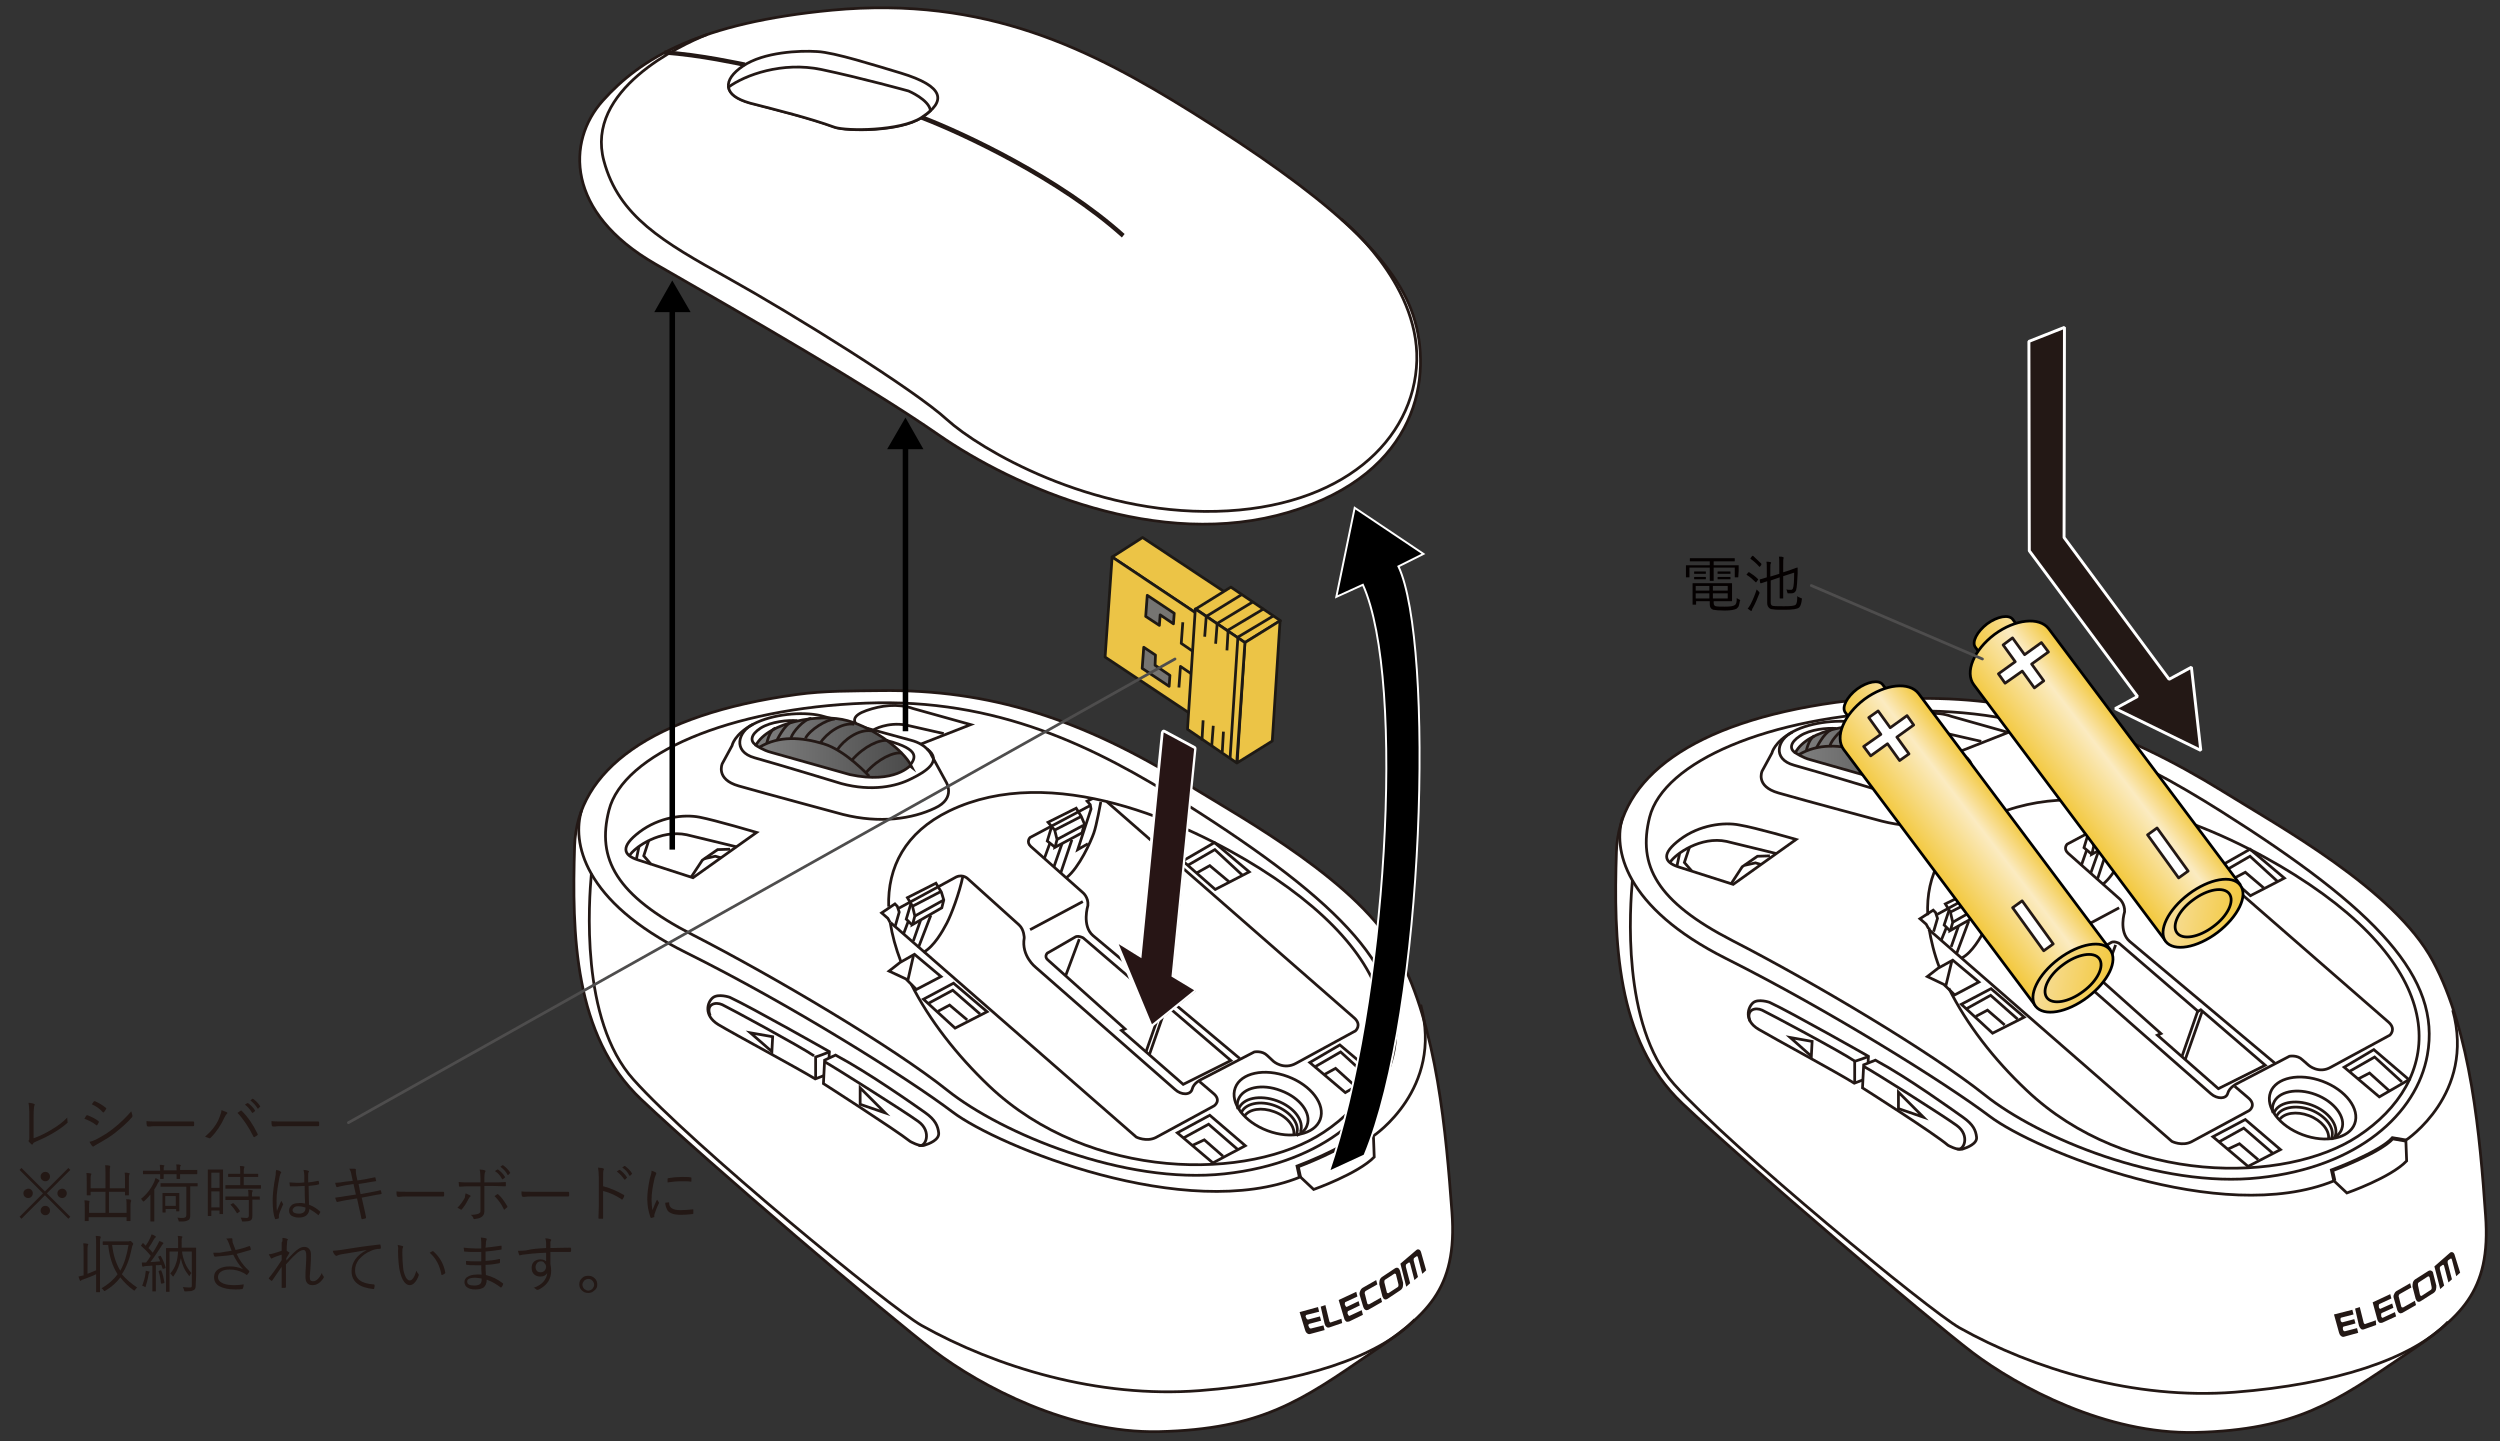 <?xml version="1.0" encoding="utf-8"?>
<!-- Generator: Adobe Illustrator 27.3.1, SVG Export Plug-In . SVG Version: 6.00 Build 0)  -->
<svg version="1.1" xmlns="http://www.w3.org/2000/svg" xmlns:xlink="http://www.w3.org/1999/xlink" x="0px" y="0px"
	 viewBox="0 0 640 369" style="enable-background:new 0 0 640 369;" xml:space="preserve">
<rect x="0" y="0" width="640" height="369" fill="#333333" stroke="none"/>
<style type="text/css">
	.st0{fill:#FFFFFF;stroke:#231815;stroke-width:0.709;stroke-miterlimit:10;}
	.st1{fill:none;stroke:#231815;stroke-width:0.709;stroke-miterlimit:10;}
	.st2{fill:#231815;}
	.st3{fill:none;stroke:#231815;stroke-miterlimit:10;}
	.st4{fill:url(#SVGID_1_);stroke:#231815;stroke-width:0.709;stroke-miterlimit:10;}
	.st5{fill:#271515;}
	.st6{fill:#FFFFFF;}
	.st7{fill:#ECC446;stroke:#1D1915;stroke-width:0.709;stroke-linejoin:round;}
	.st8{fill:#767572;stroke:#1D1915;stroke-width:0.709;stroke-linejoin:round;}
	.st9{fill:none;stroke:#1D1915;stroke-width:0.709;stroke-linejoin:round;}
	
		.st10{fill:url(#SVGID_00000106825872160020423410000003790039568692636055_);stroke:#231815;stroke-width:0.709;stroke-miterlimit:10;}
	.st11{fill:url(#SVGID_00000103246268582181993950000010614282864082696383_);stroke:#000000;stroke-width:0.709;}
	.st12{fill:#DCDCDC;stroke:#000000;stroke-width:0.709;}
	.st13{fill:url(#SVGID_00000013892441356533084440000012712237279493118626_);stroke:#000000;stroke-width:0.709;}
	.st14{fill:url(#SVGID_00000061460200831427881840000008609790789876929693_);stroke:#000000;stroke-width:0.709;}
	.st15{fill:none;stroke:#000000;stroke-width:0.709;}
	.st16{fill:#231815;stroke:#FFFFFF;stroke-width:0.75;stroke-miterlimit:1;}
	.st17{fill:url(#SVGID_00000012468659935462104690000005476446184937359507_);stroke:#000000;stroke-width:0.709;}
	.st18{fill:url(#SVGID_00000156559711565728904160000012750725928667755174_);stroke:#000000;stroke-width:0.709;}
	.st19{fill:url(#SVGID_00000121259710501570418200000004350506389781286298_);stroke:#000000;stroke-width:0.709;}
	.st20{fill:#FFFFFF;stroke:#231815;stroke-width:0.709;stroke-linecap:round;stroke-linejoin:round;stroke-miterlimit:10;}
	.st21{stroke:#FFFFFF;stroke-width:0.5;}
	.st22{fill:none;stroke:#000000;stroke-width:1.417;}
	.st23{fill:none;stroke:#4E4D4D;stroke-width:0.709;stroke-linecap:round;stroke-linejoin:round;}
	.st24{fill:#040000;}
</style>
<g id="レイヤー_1">
	<g>
		<g>
			<path class="st0" d="M304.3,201c-27.2-16.9-50.9-24.6-79-24.2c-7,0.1-14.2,0-21.4,1c-37.2,5.1-56.2,19.6-56.8,38.7
				c-0.7,22.6-0.2,48.6,17,64.9c17.2,16.3,63.1,55.4,75,64.4s34.6,21.2,57.6,20.7c26.2-0.6,36.7-8.1,53.8-19.8
				c14.5-9.8,22.7-16.3,21.2-36.4c-1.5-20.1-3.8-47.4-13.7-65.8C348.3,226,318.1,209.5,304.3,201z"/>
			<path class="st1" d="M212.3,269.2c0,0.2-3.5,1.4-3.5,1.4v5.6"/>
			<g>
				<path class="st2" d="M357.9,324.6c-0.2-0.1-0.5-0.1-0.8,0.1l-3.3,2.2c-0.3,0.2-0.5,0.5-0.6,0.8c-0.1,0.4-0.1,0.7-0.1,1.1
					l0.8,3.1c0.1,0.3,0.3,0.6,0.5,0.7c0.2,0.1,0.5,0.1,0.8-0.1l3.3-2.2c0.3-0.2,0.5-0.5,0.6-0.8c0.1-0.4,0.1-0.7,0.1-1.1l-0.8-3.1
					C358.3,325,358.1,324.7,357.9,324.6 M358,328.8c0,0.1,0,0.3,0,0.4c0,0.1-0.1,0.2-0.2,0.3l-2.3,1.5c-0.1,0.1-0.2,0.1-0.3,0
					c-0.1,0-0.2-0.1-0.2-0.3l-0.6-2.4c0-0.1,0-0.3,0-0.4c0-0.1,0.1-0.2,0.2-0.3l2.3-1.5c0.1-0.1,0.2-0.1,0.3,0
					c0.1,0,0.2,0.1,0.2,0.3L358,328.8z"/>
				<path class="st2" d="M348.1,331.6c-0.1-0.3-0.1-0.7,0.1-1.1c0.1-0.3,0.3-0.6,0.6-0.8l3.5-2l0.3,1.1l-3,1.7
					c-0.1,0.1-0.2,0.2-0.2,0.3c0,0.1-0.1,0.3,0,0.4l0.6,2.4c0,0.1,0.1,0.2,0.2,0.3c0.1,0,0.2,0,0.3,0l3-1.7l0.3,1.1l-3.5,2
					c-0.3,0.1-0.5,0.2-0.8,0c-0.2-0.1-0.4-0.4-0.5-0.7L348.1,331.6z"/>
				<path class="st2" d="M343.6,338.7l-3.2,1.1c-0.3,0.1-0.6,0.1-0.8-0.1c-0.3-0.2-0.4-0.5-0.5-0.8l-1-4.4l1.2-0.4l1,4.1
					c0,0.1,0.1,0.2,0.2,0.3c0.1,0.1,0.2,0.1,0.3,0l2.6-0.9L343.6,338.7z"/>
				<path class="st2" d="M332.7,335.9l4.7-1.3l0.3,1.2l-3.2,0.8c-0.1,0-0.2,0.1-0.2,0.2c-0.1,0.1-0.1,0.2,0,0.4l0.1,0.2
					c0,0.1,0.1,0.2,0.2,0.3c0.1,0.1,0.2,0.1,0.3,0.1l3-0.8l0.3,1.1l-3,0.8c-0.1,0-0.2,0.1-0.2,0.2c-0.1,0.1-0.1,0.2,0,0.4l0.1,0.2
					c0,0.1,0.1,0.2,0.2,0.3c0.1,0.1,0.2,0.1,0.3,0.1l3.2-0.8l0.3,1.2l-3.7,1c-0.3,0.1-0.6,0-0.8-0.2c-0.3-0.2-0.4-0.5-0.5-0.8
					L332.7,335.9z"/>
				<path class="st2" d="M342.7,332.8l4.5-2.1l0.3,1.2l-3,1.4c-0.1,0-0.2,0.1-0.2,0.3c0,0.1-0.1,0.3,0,0.4l0.1,0.2
					c0,0.1,0.1,0.2,0.2,0.3c0.1,0.1,0.2,0.1,0.3,0l2.9-1.4l0.3,1.1l-2.9,1.4c-0.1,0-0.2,0.1-0.2,0.3c0,0.1-0.1,0.3,0,0.4l0.1,0.2
					c0,0.1,0.1,0.2,0.2,0.3c0.1,0.1,0.2,0.1,0.3,0l3-1.4l0.3,1.2l-3.5,1.7c-0.3,0.1-0.6,0.1-0.8,0c-0.2-0.2-0.4-0.4-0.5-0.8
					L342.7,332.8z"/>
				<path class="st2" d="M363.8,320.6c-0.1-0.4-0.3-0.6-0.5-0.7c-0.2-0.1-0.5-0.1-0.7,0.1l-4.1,3.5l1.5,5.9l1-0.9l-1.1-4.2
					c0-0.1,0-0.3,0-0.4c0-0.1,0.1-0.3,0.2-0.3l0.4-0.3c0.1-0.1,0.2-0.1,0.3-0.1c0.1,0,0.1,0.1,0.2,0.3l1.1,4.2l0.9-0.8l-1.1-4.2
					c0-0.1,0-0.3,0-0.4c0-0.1,0.1-0.3,0.2-0.3l0.4-0.3c0.1-0.1,0.2-0.1,0.3-0.1c0.1,0,0.1,0.1,0.2,0.3l1.1,4.2l1-0.9L363.8,320.6z"
					/>
			</g>
			<path class="st1" d="M148.9,207.4c-2.5,8,0.2,23.3,26.8,36.5s56.7,32.1,68.2,40.8c11.5,8.7,59.7,28.5,89,16.6l3.4,3.2
				c0,0,11.3-4,15.5-8.3l-0.2-5.4c0,0,18-12,12.1-33.6"/>
			<path class="st3" d="M332.8,301.4l-0.6-2.8c0,0,12.3-4.6,15.7-8.3l3.6,0.6"/>
			<path class="st1" d="M303.5,205.8c-23.2-14.7-48.3-27.1-81.8-25.8c-35.1,1.3-62.2,13.1-65.8,27.4c-3.2,12.5,1.8,21.8,21.4,31.9
				c21,10.8,51.3,28.7,65.2,39.8c13.9,11.1,45.4,24.2,71,21.4c25.6-2.8,40.6-16.6,43.4-31.7C360.4,249,344,231.4,303.5,205.8z"/>
			<path class="st1" d="M279.1,206.2l-15.4,8.2c0,0-1.1,1.1,0.2,2.3l13.3,11.8c0,0,1.5,1.2,1.3,3.3c0,0-1.6,5.2,1.3,7.7l37.6,31.5"
				/>
			<path class="st1" d="M230.1,232.5l14.7-8c1.8-0.8,3,0.5,3,0.5l13.1,11.8c1.3,1.2,1.3,3.3,1.3,3.3c-0.8,4.6,2.9,7.5,2.9,7.5
				l35.7,31.3c1.6,1.5,4,1.5,4.4-0.1c0.4-1.6,2.2-2.4,2.2-2.4l13.7-7.1c0,0,2-0.4,3.3,0.9l1.6,1.5c0,0,2.6,2.3,5.8,0.5l15.2-8.3
				c0,0,1.7-1.5-0.3-3.3l-63.4-55.4"/>
			<path class="st1" d="M307.1,276.9l3.4,2.9c2.4,1.9,0.3,3.3,0.3,3.3l-14.9,8.1c-2.4,1.2-5-0.1-5-0.1l-62.9-54.9"/>
			<line class="st1" x1="277.2" y1="230.8" x2="263.7" y2="238"/>
			<path class="st1" d="M233.3,252c4.6,9.1,11.6,18.1,19.9,26c25.9,24.6,66.9,24.3,85.6,11.9c21.6-14.3,25.4-41.3-16.3-67.6
				c-18.8-11.8-53.2-27.4-79.5-14.7c-11.3,5.5-15.8,14.4-15.5,24.5"/>
			<path class="st1" d="M227.9,236.2c0.5,3.2,1.4,6.5,2.7,9.9"/>
			<polygon class="st1" points="319.8,223.2 310.9,215.7 302.8,220.4 311.1,227.7 			"/>
			<polygon class="st1" points="252.7,259 244.1,251.7 236.4,255.8 244.5,263.2 			"/>
			<polygon class="st1" points="318.8,293.3 309.7,285.5 301.4,290 310.5,297.7 			"/>
			<polygon class="st1" points="352.1,275.2 343,267.5 335.3,272 344.4,279.7 			"/>
			<path class="st1" d="M246.5,224.3c-0.9,4.4-3,9.9-4.1,12c-1.1,2.1-3.3,6-6,7.5"/>
			<line class="st1" x1="238.3" y1="234.3" x2="235.1" y2="242.6"/>
			<path class="st1" d="M281.8,205.3c0,0-1.1,6.1-1.8,8c-0.7,2-3.7,8.8-7,11.4"/>
			<line class="st1" x1="274.4" y1="215" x2="271.5" y2="223.6"/>
			<line class="st1" x1="268.8" y1="215.8" x2="267.3" y2="219.9"/>
			<line class="st1" x1="232.5" y1="235.9" x2="231.3" y2="239.1"/>
			
				<ellipse transform="matrix(0.35 -0.937 0.937 0.35 -52.059 490.058)" class="st1" cx="327" cy="282.5" rx="7.4" ry="11.6"/>
			<path class="st1" d="M316.9,283.9c-0.2-0.8-0.2-1.7,0.1-2.4c1.2-3.1,6-4.2,10.9-2.3c4.9,1.8,7.9,5.8,6.7,8.9
				c-0.4,1.2-1.4,2-2.7,2.6"/>
			<path class="st1" d="M317.1,283.9c1-2.8,5.4-3.7,9.8-2.1s7.1,5.2,6,8"/>
			<path class="st1" d="M317.7,285c0.9-2.5,4.9-3.4,8.8-1.9c3.9,1.5,6.4,4.7,5.4,7.2"/>
			<path class="st1" d="M318.6,285.7c1.2-1.8,4.4-2.3,7.6-1.1c3.3,1.2,5.4,3.8,5,6"/>
			<polygon class="st1" points="275.5,206.9 268.3,210.5 270,212.5 270.6,214.9 270.1,216.9 277,213.2 277.6,210.9 276.8,209 			"/>
			<polyline class="st1" points="270.1,216.9 268.1,215.3 269.2,211.7 			"/>
			<line class="st1" x1="271.9" y1="215.9" x2="269.8" y2="221.9"/>
			<line class="st1" x1="270.6" y1="214.9" x2="277.3" y2="211.3"/>
			<line class="st1" x1="270" y1="212.5" x2="276.8" y2="209"/>
			<path class="st1" d="M193.7,213.1l-16.3,11.6l-14.2-4.6c-3.6-1.2-4.5-3.3,0.5-7.1c5-3.8,11.3-4.6,15.4-3.8
				S193.7,213.1,193.7,213.1z"/>
			<path class="st1" d="M161.1,219.1c1.4-2.3,8-6.8,14.7-5.4l12.8,3.1"/>
			<polyline class="st1" points="166.1,215.1 164.8,219.1 166.7,221.3 			"/>
			<polyline class="st1" points="186.9,217.4 183.7,217.5 179.8,220.2 176.9,224.6 			"/>
			<polyline class="st1" points="180.4,219.8 183.1,219.2 184.6,219.6 			"/>
			<line class="st1" x1="163.6" y1="216.6" x2="162.9" y2="220"/>
			<path class="st1" d="M233.2,189.5l-23.1-6.3c-4.8-1.1-12.4-0.4-17.3,2.2c-4.9,2.6-5.4,5.5-5.4,5.5l-2.5,4.6c0,0-1.8,4,4.2,5.7
				c7.4,2.1,26.7,7.3,26.7,7.3c9.5,2.4,17.8,1.1,23.5-1.6c5.7-2.6,2.8-6.9,2.8-6.9l-3.6-6.6C238.5,193.4,237.5,190.6,233.2,189.5z"
				/>
			<path class="st1" d="M192.8,185.4c-3.8,1.8-5.4,7,0.4,8.6c5.8,1.6,22.2,6.6,22.2,6.6c7.8,2.1,14.1,0.7,17.8-1.2
				c3.7-1.8,8.3-4.6,4.1-7.7"/>
			<path class="st1" d="M235.7,190.5l12.8-5l-14.7-4.1c-4-1.4-8.3-0.8-12,0.5c-3.7,1.3-3.4,2.8-2.3,3.8"/>
			<path class="st1" d="M223.7,186.8c0,0,3.4-2,8.2-1.2l9.7,2.2"/>
			<linearGradient id="SVGID_1_" gradientUnits="userSpaceOnUse" x1="193.496" y1="191.346" x2="233.138" y2="191.346">
				<stop  offset="0" style="stop-color:#808080"/>
				<stop  offset="1" style="stop-color:#4A4A4A"/>
			</linearGradient>
			<path class="st4" d="M217.6,198.3l-20.2-5.7c-2-0.5-3.9-1.8-3.9-1.8c3.2-6,16.4-8.3,23.5-6.3c7.1,2,14.3,7.7,16.2,11.4
				C233.1,195.8,229.2,200.8,217.6,198.3z"/>
			<path class="st1" d="M233,195.9c1.2-1.7,2.9-4-5.9-6.3"/>
			<path class="st1" d="M204.1,184.5c-2.3-0.2-6.7,0.2-9.4,1.9c-2.6,1.7-2.7,3.4-1.2,4.3"/>
			<path class="st1" d="M194.4,191.3c5-3,10.7-2.6,16.4-0.9c5.7,1.7,11.7,8.3,11.7,8.3"/>
			<path class="st1" d="M221.7,197.8c3.1-3.6,7.2-5.4,9.2-5"/>
			<path class="st1" d="M218.1,194.6c3.1-3.6,7.2-5.4,9.2-5"/>
			<path class="st1" d="M214.3,192c1.7-2.6,5.5-5.4,8.8-4.9"/>
			<path class="st1" d="M209.9,190.3c1.7-2.6,5.5-5.4,8.8-4.9"/>
			<path class="st1" d="M206.2,189c1.1-2.2,5.5-4.9,7.5-4.9"/>
			<path class="st1" d="M202.5,188.9c0.4-1.5,3.3-4.8,5.2-5"/>
			<path class="st1" d="M198.9,189.5c0,0,1.9-4,3.8-4.7"/>
			<path class="st1" d="M196.3,190.3c0,0,0.6-3.3,2.2-3.9"/>
			<polygon class="st1" points="234.6,253.3 240.9,250 234.1,244.3 230.4,246.4 227.6,248.6 231.9,250.6 			"/>
			<path class="st1" d="M151.4,223.6c-0.6,6.8-3,37.5,10.8,52.8c14.8,16.6,65.9,58.5,73.7,62.9C255,350,281.1,358,307.1,356
				c25.9-2,46-8.6,55.1-18.2"/>
			<path class="st1" d="M212.1,274.9l0.2-5.7c0,0-19.9-11.3-25.5-13.9c0,0-2.9-1-4.3,0.1s-2.5,4.5,1.4,6.9
				c4,2.4,20.2,11.1,24.8,13.9L212.1,274.9z"/>
			<path class="st1" d="M208.4,270.3c-3.5-2.4-21.8-12.3-23.5-13.1s-4.3-0.2-3.1,2.8"/>
			<polygon class="st1" points="197.8,265.4 197.6,269.2 192.1,264.4 			"/>
			<path class="st1" d="M268.2,245.7l19.8,17.7l-0.9,0.4l15.8,13.8l12.2-6.1l-16.7-14.3l-0.7,0.4l-20.4-17.5c0,0-1.1-0.6-1.9-0.3
				l-7.1,4.1C268.2,243.8,267.2,244.8,268.2,245.7z"/>
			<line class="st1" x1="297.5" y1="257.5" x2="293.4" y2="269.2"/>
			<line class="st1" x1="276.3" y1="240.4" x2="272.8" y2="249.8"/>
			<line class="st1" x1="298.6" y1="257.5" x2="294.2" y2="270.1"/>
			<polyline class="st1" points="303,291.3 309.4,287.8 316.9,294.3 			"/>
			<polyline class="st1" points="305.3,293.2 308.3,291.8 313.1,296 			"/>
			<polyline class="st1" points="336.8,273 343.2,269.3 350.3,275.8 			"/>
			<polyline class="st1" points="339,275.1 341.9,273.5 347.1,278.2 			"/>
			<polyline class="st1" points="237.6,256.9 243.9,253.5 250.9,259.6 			"/>
			<polyline class="st1" points="240.1,258.9 243.1,257.3 247.6,261.1 			"/>
			<polyline class="st1" points="304.1,221.5 311,217.5 318.1,224.1 			"/>
			<polyline class="st1" points="306.3,223.5 309.7,221.6 314.6,225.7 			"/>
			<polyline class="st1" points="279.8,204.4 278.3,205.1 279.1,206 279.3,207.1 275.9,217.5 278.5,216 			"/>
			<polyline class="st1" points="227.9,236.2 227.3,235.1 225.7,233.7 229.1,231.4 229.7,232 230.2,233.5 229.2,237 			"/>
			<polygon class="st1" points="232.3,229.8 233.6,232 234.2,234.5 233.6,236.7 241.1,232.4 241.6,230.4 241,228.4 239.6,226.1 			
				"/>
			<polyline class="st1" points="233.2,231.3 232,235.3 233.4,236.7 			"/>
			<line class="st1" x1="235.7" y1="235.5" x2="233.8" y2="240.9"/>
			<line class="st1" x1="234.2" y1="234.5" x2="241.6" y2="230.4"/>
			<line class="st1" x1="233.6" y1="232" x2="240.9" y2="228.2"/>
			<line class="st1" x1="233.9" y1="244.4" x2="232.4" y2="251"/>
			<path class="st0" d="M213.9,270.1l-2.8,1.3l-0.3,6c0,0,18.4,11.8,22.2,14.8c0,0,2.4,1.4,3.6,1c1.3-0.4,3.9-1.4,3.7-3.2
				c-0.2-1.7-0.8-3.3-3.5-5.2S222.5,274.7,213.9,270.1z"/>
			<path class="st1" d="M211.1,271.8c2.5,1.4,20.4,12.7,24,15.3c3.6,2.6,1.8,6.8,0.1,6.1"/>
			<polygon class="st1" points="220.2,278.5 220.2,282.7 226.6,284.9 			"/>
		</g>
		<g>
			<path class="st0" d="M305.1,28.7C279.4,12.7,252.5-1.1,213,2.6c-33.8,3.2-49,12.3-58.7,23.2c-9.3,10.4-9.5,28.6,13.5,41.8
				s54.7,31.4,72.3,43.6c19.6,13.6,56.5,29.9,89.9,19.9c33.4-10,36.8-35.1,31.8-50.3S339.2,50,305.1,28.7z"/>
			<path class="st1" d="M230.6,18.7c-6.4-1.9-17-5.3-21.4-5.5c-4.4-0.3-13.7,0.1-19,3.7s-5.2,7.5,1.8,9.4s15.1,3.8,21.7,6.2
				c3.1,1.2,16.8,1.2,22.2-2.4C242.4,25.9,241.8,22.1,230.6,18.7z"/>
			<path class="st2" d="M190.5,17.1c-0.1,0-11.7-2.6-20.5-3.1l0.1-1.1c8.9,0.5,20.5,3.1,20.7,3.1L190.5,17.1z"/>
			<path class="st2" d="M287.2,60.8c-16.2-14.6-40.8-26.1-51.5-30.2l0.4-1.1c10.8,4.1,35.5,15.7,51.8,30.4L287.2,60.8z"/>
			<path class="st1" d="M181.1,8.8c-7.1,2.8-31.4,14.3-26.5,32.4c3.8,14.2,15.1,20.7,31.8,30s47.6,28.5,56,36.2
				c8.5,7.7,36.7,24.3,69,23.5c32.2-0.8,50.7-18.2,51.3-38.6c0.5-20.3-19.3-36.2-19.3-36.2"/>
			<path class="st0" d="M235.9,30.1c0.9-0.6,1.7-1.2,2.3-1.8c-0.4-2.8-5.6-5-5.6-5s-12.3-3.4-22.3-5.5c-10-2.1-19.6,1.4-23.8,4.5
				c0.2,1.7,2,3.1,5.5,4.1c7,1.8,15.1,3.8,21.7,6.2C216.8,33.6,230.5,33.6,235.9,30.1z"/>
		</g>
	</g>
	<g>
		<path class="st5" d="M294.8,262.6C294.8,262.6,294.8,262.6,294.8,262.6c-0.2,0-0.3-0.1-0.3-0.2l-8.5-20.5c-0.1-0.1,0-0.3,0.1-0.4
			c0.1-0.1,0.1-0.1,0.2-0.1c0.1,0,0.1,0,0.2,0.1l5.3,3.3l5.7-57.2c0-0.1,0.1-0.2,0.2-0.3c0.1,0,0.1,0,0.2,0s0.1,0,0.2,0l7.8,4.2
			c0.1,0.1,0.2,0.2,0.2,0.3l-5.8,58.1l5.6,3.4c0.1,0.1,0.2,0.2,0.2,0.3c0,0.1,0,0.2-0.1,0.3l-10.8,8.7
			C295,262.6,294.9,262.6,294.8,262.6z"/>
		<path class="st6" d="M297.9,187.5l7.8,4.2l-5.8,58.3l5.8,3.5l-10.8,8.7l-8.5-20.5l5.8,3.6L297.9,187.5 M297.9,186.8
			c-0.1,0-0.2,0-0.3,0.1c-0.2,0.1-0.3,0.3-0.4,0.6l-5.7,56.7l-4.9-3c-0.1-0.1-0.2-0.1-0.4-0.1c-0.2,0-0.3,0.1-0.5,0.2
			c-0.2,0.2-0.3,0.5-0.2,0.8l8.5,20.5c0.1,0.2,0.3,0.4,0.5,0.4c0.1,0,0.1,0,0.2,0c0.2,0,0.3-0.1,0.4-0.2l10.8-8.7
			c0.2-0.1,0.3-0.4,0.3-0.6s-0.1-0.4-0.3-0.6l-5.4-3.3l5.8-57.9c0-0.3-0.1-0.6-0.4-0.7l-7.8-4.2C298.2,186.9,298,186.8,297.9,186.8
			L297.9,186.8z"/>
	</g>
	<g>
		<polygon class="st7" points="315.7,153 292.5,137.6 284.7,142.6 307.9,158.1 		"/>
		<polygon class="st7" points="284.7,142.6 307.9,158.1 306.2,183.7 282.9,168.2 		"/>
		<polygon class="st8" points="295.7,170.3 299.5,172.9 299.3,175.7 292.4,171.1 292.8,165.7 295.8,167.7 		"/>
		<polygon class="st8" points="297,157.4 296.8,160.1 293.3,157.8 293.7,152.4 300.6,157 300.4,159.7 		"/>
		<polyline class="st9" points="305.3,178.4 305.7,173 302.2,170.6 301.8,176 		"/>
		<polyline class="st9" points="302.8,159.3 302.4,164.7 305.9,167.1 306.3,161.7 		"/>
		<g>
			<polygon class="st7" points="327.8,158.9 315.1,150.3 306.1,155.9 318.7,164.5 			"/>
			<polygon class="st7" points="325.7,189.7 327.7,158.9 318.7,164.5 316.7,195.3 			"/>
			<polygon class="st7" points="306,155.9 318.7,164.5 316.6,195.3 304,186.7 			"/>
		</g>
		<polyline class="st9" points="323.6,155.8 314.4,161.3 314.1,166.5 		"/>
		<polyline class="st9" points="326.1,157.6 316.9,163.1 314.9,194.1 		"/>
		<polyline class="st9" points="320.7,154.1 311.6,159.6 311.2,164.8 		"/>
		<polyline class="st9" points="317.9,152.2 308.8,157.8 308.4,163 		"/>
		<g>
			<line class="st9" x1="313.2" y1="187.3" x2="312.9" y2="192.5"/>
			<line class="st9" x1="310.6" y1="185.8" x2="310.2" y2="191"/>
			<line class="st9" x1="308" y1="184.4" x2="307.7" y2="189.6"/>
		</g>
	</g>
	<g>
		<g>
			<path class="st0" d="M569.4,202.8c-27-16.7-50.4-24.3-78.2-24c-6.9,0.1-14,0-21.2,1c-36.8,5.1-55.7,19.4-56.2,38.3
				c-0.7,22.4-0.2,48.1,16.8,64.3c17,16.1,62.5,54.8,74.3,63.8c11.8,8.9,34.3,21,57.1,20.5c25.9-0.6,36.3-8.1,53.3-19.6
				c14.4-9.7,22.5-16.1,21-36c-1.4-19.9-3.7-47-13.5-65.1C612.9,227.6,583,211.3,569.4,202.8z"/>
			<g>
				<path class="st2" d="M622.4,325.3c-0.2-0.1-0.5-0.1-0.8,0.1l-3.3,2.1c-0.3,0.2-0.5,0.5-0.6,0.8c-0.1,0.4-0.1,0.7-0.1,1.1
					l0.8,3.1c0.1,0.3,0.3,0.6,0.5,0.7c0.2,0.1,0.5,0.1,0.8-0.1l3.3-2.1c0.3-0.2,0.5-0.5,0.6-0.8c0.1-0.4,0.1-0.7,0.1-1.1l-0.8-3.1
					C622.9,325.7,622.7,325.4,622.4,325.3 M622.5,329.5c0,0.1,0,0.3,0,0.4c0,0.1-0.1,0.2-0.2,0.3l-2.3,1.5c-0.1,0.1-0.2,0.1-0.3,0
					c-0.1,0-0.1-0.1-0.2-0.3L619,329c0-0.1,0-0.3,0-0.4c0-0.1,0.1-0.2,0.2-0.3l2.3-1.5c0.1-0.1,0.2-0.1,0.3,0c0.1,0,0.1,0.1,0.2,0.3
					L622.5,329.5z"/>
				<path class="st2" d="M612.8,332.3c-0.1-0.3-0.1-0.7,0.1-1c0.1-0.3,0.3-0.6,0.6-0.8l3.5-2l0.3,1.1l-3,1.7
					c-0.1,0.1-0.2,0.2-0.2,0.3c0,0.1-0.1,0.3,0,0.4l0.6,2.4c0,0.1,0.1,0.2,0.2,0.3c0.1,0,0.2,0,0.3,0l3-1.7l0.3,1.1l-3.5,2
					c-0.3,0.1-0.5,0.2-0.8,0c-0.2-0.1-0.4-0.4-0.5-0.7L612.8,332.3z"/>
				<path class="st2" d="M608.3,339.2l-3.1,1.1c-0.3,0.1-0.6,0.1-0.8-0.1c-0.2-0.2-0.4-0.5-0.5-0.8l-1-4.4l1.2-0.4l1,4
					c0,0.1,0.1,0.2,0.2,0.3c0.1,0.1,0.2,0.1,0.3,0l2.6-0.9L608.3,339.2z"/>
				<path class="st2" d="M597.5,336.5l4.7-1.2l0.3,1.2l-3.1,0.8c-0.1,0-0.2,0.1-0.2,0.2c0,0.1-0.1,0.2,0,0.4l0,0.2
					c0,0.1,0.1,0.2,0.2,0.3c0.1,0.1,0.2,0.1,0.3,0.1l3-0.8l0.3,1.1l-3,0.8c-0.1,0-0.2,0.1-0.2,0.2c0,0.1-0.1,0.2,0,0.4l0,0.2
					c0,0.1,0.1,0.2,0.2,0.3c0.1,0.1,0.2,0.1,0.3,0.1l3.1-0.8l0.3,1.2l-3.6,1c-0.3,0.1-0.6,0-0.8-0.2c-0.3-0.2-0.4-0.5-0.5-0.8
					L597.5,336.5z"/>
				<path class="st2" d="M607.4,333.4l4.5-2.1l0.3,1.1l-3,1.4c-0.1,0-0.2,0.1-0.2,0.3c0,0.1-0.1,0.2,0,0.4l0,0.2
					c0,0.1,0.1,0.2,0.2,0.3c0.1,0.1,0.2,0.1,0.3,0l2.9-1.3l0.3,1.1l-2.9,1.3c-0.1,0-0.2,0.1-0.2,0.3c0,0.1-0.1,0.2,0,0.4l0,0.2
					c0,0.1,0.1,0.2,0.2,0.3c0.1,0.1,0.2,0.1,0.3,0l3-1.4l0.3,1.1l-3.5,1.6c-0.3,0.1-0.5,0.1-0.8,0c-0.2-0.2-0.4-0.4-0.5-0.8
					L607.4,333.4z"/>
				<path class="st2" d="M628.4,321.3c-0.1-0.4-0.3-0.6-0.5-0.7c-0.2-0.1-0.5-0.1-0.7,0.1l-4,3.5l1.5,5.8l1-0.9l-1.1-4.2
					c0-0.1,0-0.3,0-0.4c0-0.1,0.1-0.3,0.2-0.3l0.4-0.3c0.1-0.1,0.2-0.1,0.3-0.1c0.1,0,0.1,0.1,0.2,0.3l1.1,4.2l0.9-0.8l-1.1-4.2
					c0-0.1,0-0.3,0-0.4c0-0.1,0.1-0.3,0.2-0.3l0.4-0.3c0.1-0.1,0.2-0.1,0.3-0.1c0.1,0,0.1,0.1,0.2,0.3l1.1,4.2l1-0.9L628.4,321.3z"
					/>
			</g>
			<path class="st1" d="M415.4,209.2c-2.5,7.9,0.2,23,26.5,36.2c26.3,13.2,56.1,31.8,67.5,40.4s59.1,28.3,88.1,16.5l3.3,3.1
				c0,0,11.2-3.9,15.3-8.2l-0.2-5.3c0,0,17.9-11.8,12-33.3"/>
			<path class="st3" d="M597.6,302.3l-0.6-2.7c0,0,12.2-4.5,15.5-8.2l3.5,0.6"/>
			<path class="st1" d="M568.6,207.7c-23-14.5-47.8-26.8-81.1-25.6c-34.8,1.3-61.6,12.9-65.2,27.1c-3.1,12.4,1.8,21.6,21.2,31.6
				c20.8,10.7,50.8,28.5,64.6,39.5c13.7,11,45,24,70.3,21.2c25.3-2.7,40.3-16.4,43-31.4C625,250.4,608.7,233,568.6,207.7z"/>
			<path class="st1" d="M544.4,208l-15.2,8.1c0,0-1.1,1.1,0.2,2.3l13.2,11.7c0,0,1.4,1.2,1.3,3.3c0,0-1.6,5.1,1.3,7.6l37.2,31.2"/>
			<path class="st1" d="M495.9,234.1l14.6-8c1.8-0.8,3,0.5,3,0.5l13,11.6c1.3,1.2,1.3,3.3,1.3,3.3c-0.8,4.6,2.9,7.5,2.9,7.5l35.3,31
				c1.6,1.4,3.9,1.4,4.3-0.1s2.2-2.4,2.2-2.4l13.6-7.1c0,0,2-0.4,3.3,0.9l1.6,1.4c0,0,2.6,2.3,5.7,0.5l15.1-8.2c0,0,1.7-1.5-0.3-3.3
				L548.7,207"/>
			<path class="st1" d="M572.1,278.1l3.4,2.9c2.3,1.9,0.3,3.3,0.3,3.3l-14.8,8c-2.4,1.2-5-0.1-5-0.1l-62.3-54.3"/>
			<line class="st1" x1="542.5" y1="232.4" x2="529.2" y2="239.5"/>
			<path class="st1" d="M493.8,237.5c0.5,3.1,1.4,6.9,2.7,10.2"/>
			<path class="st1" d="M498.9,253c4.5,9.1,11.5,18.2,19.9,26.1c25.7,24.4,66.3,24,84.8,11.8c21.4-14.1,25.2-40.9-16.1-66.9
				c-18.6-11.7-52.7-27.2-78.7-14.5c-11.4,5.5-15.8,14.5-15.3,24.8"/>
			<polygon class="st1" points="584.8,224.8 576,217.4 567.9,222 576.1,229.3 			"/>
			<polygon class="st1" points="518.2,260.4 509.7,253.1 502.1,257.1 510.1,264.5 			"/>
			<polygon class="st1" points="583.8,294.3 574.8,286.6 566.5,291 575.5,298.6 			"/>
			<polygon class="st1" points="616.7,276.4 607.7,268.7 600.1,273.2 609.1,280.8 			"/>
			<path class="st1" d="M512.2,225.9c-0.9,4.3-3,9.8-4,11.9c-1.1,2.1-3.3,6-5.9,7.4"/>
			<line class="st1" x1="504" y1="235.8" x2="500.9" y2="244.1"/>
			<path class="st1" d="M547.1,207.1c0,0-1.1,6-1.8,8c-0.7,2-3.7,8.7-7,11.3"/>
			<line class="st1" x1="539.7" y1="216.7" x2="536.9" y2="225.2"/>
			<line class="st1" x1="534.2" y1="217.6" x2="532.8" y2="221.6"/>
			<line class="st1" x1="498.3" y1="237.4" x2="497" y2="240.6"/>
			
				<ellipse transform="matrix(0.35 -0.937 0.937 0.35 119.159 738.91)" class="st1" cx="591.8" cy="283.6" rx="7.3" ry="11.5"/>
			<path class="st1" d="M581.9,284.9c-0.2-0.8-0.2-1.7,0.1-2.4c1.1-3.1,6-4.1,10.8-2.3c4.8,1.8,7.8,5.8,6.7,8.8
				c-0.4,1.2-1.4,2-2.7,2.6"/>
			<path class="st1" d="M582.1,285c1-2.8,5.4-3.7,9.7-2.1c4.3,1.6,7,5.2,6,8"/>
			<path class="st1" d="M582.7,286c0.9-2.5,4.9-3.3,8.8-1.9c3.9,1.5,6.3,4.7,5.4,7.2"/>
			<path class="st1" d="M583.5,286.7c1.2-1.8,4.4-2.3,7.6-1.1c3.2,1.2,5.3,3.8,5,5.9"/>
			<polygon class="st1" points="540.8,208.7 533.7,212.3 535.4,214.3 536,216.6 535.5,218.7 542.3,215 542.9,212.7 542.2,210.8 			
				"/>
			<polyline class="st1" points="535.5,218.7 533.5,217 534.6,213.4 			"/>
			<line class="st1" x1="537.3" y1="217.7" x2="535.2" y2="223.6"/>
			<line class="st1" x1="536" y1="216.6" x2="542.6" y2="213.1"/>
			<line class="st1" x1="535.4" y1="214.3" x2="542.2" y2="210.8"/>
			<path class="st1" d="M459.8,214.9l-16.1,11.5l-14.1-4.5c-3.6-1.2-4.4-3.3,0.5-7s11.2-4.5,15.2-3.7
				C449.5,211.9,459.8,214.9,459.8,214.9z"/>
			<path class="st1" d="M427.5,220.8c1.4-2.2,7.9-6.8,14.5-5.4l12.7,3.1"/>
			<polyline class="st1" points="432.5,216.9 431.2,220.8 433.1,223 			"/>
			<polyline class="st1" points="453.1,219.1 449.9,219.2 446,221.9 443.2,226.2 			"/>
			<polyline class="st1" points="446.7,221.5 449.4,220.9 450.8,221.3 			"/>
			<line class="st1" x1="430" y1="218.4" x2="429.3" y2="221.7"/>
			<path class="st1" d="M499,191.4l-22.9-6.3c-4.7-1-12.3-0.4-17.1,2.2c-4.8,2.6-5.4,5.5-5.4,5.5l-2.5,4.6c0,0-1.8,3.9,4.2,5.6
				c7.3,2.1,26.4,7.2,26.4,7.2c9.4,2.4,17.7,1,23.3-1.6c5.6-2.6,2.7-6.8,2.7-6.8l-3.5-6.5C504.2,195.4,503.2,192.6,499,191.4z"/>
			<path class="st1" d="M458.9,187.4c-3.8,1.8-5.4,6.9,0.4,8.5c5.8,1.6,22,6.5,22,6.5c7.7,2.1,14,0.7,17.7-1.2
				c3.7-1.8,8.2-4.6,4-7.6"/>
			<path class="st1" d="M501.4,192.5l12.7-5l-14.5-4.1c-3.9-1.4-8.2-0.8-11.9,0.5c-3.7,1.3-3.4,2.8-2.3,3.7"/>
			<path class="st1" d="M489.5,188.8c0,0,3.4-2,8.1-1.2l9.6,2.2"/>
			
				<linearGradient id="SVGID_00000160899157628870213480000010206853017160679828_" gradientUnits="userSpaceOnUse" x1="459.627" y1="193.307" x2="498.892" y2="193.307">
				<stop  offset="0" style="stop-color:#808080"/>
				<stop  offset="1" style="stop-color:#4A4A4A"/>
			</linearGradient>
			
				<path style="fill:url(#SVGID_00000160899157628870213480000010206853017160679828_);stroke:#231815;stroke-width:0.709;stroke-miterlimit:10;" d="
				M483.5,200.2l-20-5.7c-2-0.5-3.9-1.8-3.9-1.8c3.1-6,16.2-8.2,23.2-6.2c7,2,14.2,7.7,16,11.3C498.9,197.7,495,202.6,483.5,200.2z"
				/>
			<path class="st1" d="M498.8,197.9c1.2-1.6,2.9-3.9-5.8-6.3"/>
			<path class="st1" d="M470.1,186.5c-2.3-0.2-6.7,0.2-9.3,1.9c-2.6,1.7-2.7,3.4-1.2,4.3"/>
			<path class="st1" d="M460.5,193.2c4.9-2.9,10.6-2.6,16.2-0.9c5.6,1.7,11.6,8.2,11.6,8.2"/>
			<path class="st1" d="M487.5,199.7c3.1-3.6,7.2-5.4,9.1-5"/>
			<path class="st1" d="M484,196.5c3.1-3.6,7.2-5.4,9.1-5"/>
			<path class="st1" d="M480.3,193.9c1.7-2.6,5.5-5.4,8.8-4.9"/>
			<path class="st1" d="M475.9,192.3c1.7-2.6,5.5-5.4,8.8-4.9"/>
			<path class="st1" d="M472.2,191c1.1-2.2,5.5-4.9,7.4-4.9"/>
			<path class="st1" d="M468.5,190.8c0.4-1.4,3.3-4.8,5.2-4.9"/>
			<path class="st1" d="M465,191.5c0,0,1.9-3.9,3.7-4.6"/>
			<path class="st1" d="M462.4,192.3c0,0,0.6-3.2,2.1-3.9"/>
			<polygon class="st1" points="500.4,254.7 506.6,251.4 499.9,245.8 496.1,247.9 493.4,250 497.6,252 			"/>
			<path class="st1" d="M417.9,225.3c-0.6,6.7-2.9,37.1,10.7,52.3c14.7,16.4,65.3,57.9,73,62.3c18.9,10.6,44.8,18.5,70.5,16.5
				c25.6-2,45.5-8.5,54.6-18"/>
			<path class="st1" d="M478.1,276l0.2-5.6c0,0-19.7-11.2-25.3-13.8c0,0-2.9-1-4.2,0.1c-1.3,1.1-2.5,4.5,1.4,6.8
				c3.9,2.3,20,11,24.5,13.8L478.1,276z"/>
			<path class="st1" d="M478.3,270.4c0,0.2-3.5,1.3-3.5,1.3v5.6"/>
			<path class="st1" d="M474.9,271.7c-3.5-2.4-22.1-12.3-23.8-13.1c-1.7-0.8-4.2-0.2-3.1,2.8"/>
			<polygon class="st1" points="463.9,266.6 463.7,270.4 458.3,265.6 			"/>
			<path class="st1" d="M533.6,247.1l19.6,17.5l-0.9,0.4l15.6,13.7l12-6l-16.5-14.2l-0.7,0.4l-20.2-17.4c0,0-1.1-0.6-1.9-0.3l-7,4
				C533.6,245.3,532.7,246.3,533.6,247.1z"/>
			<line class="st1" x1="562.6" y1="258.9" x2="558.6" y2="270.4"/>
			<line class="st1" x1="541.6" y1="241.9" x2="538.2" y2="251.2"/>
			<line class="st1" x1="563.8" y1="258.8" x2="559.4" y2="271.3"/>
			<polyline class="st1" points="568.1,292.3 574.4,288.8 581.9,295.3 			"/>
			<polyline class="st1" points="570.3,294.2 573.3,292.8 578.1,296.9 			"/>
			<polyline class="st1" points="601.6,274.2 607.9,270.6 614.9,277 			"/>
			<polyline class="st1" points="603.7,276.2 606.6,274.7 611.7,279.3 			"/>
			<polyline class="st1" points="503.3,258.3 509.6,254.8 516.5,260.9 			"/>
			<polyline class="st1" points="505.8,260.2 508.8,258.6 513.2,262.4 			"/>
			<polyline class="st1" points="569.1,223.2 576,219.2 583.1,225.7 			"/>
			<polyline class="st1" points="571.4,225.1 574.8,223.3 579.5,227.3 			"/>
			<polyline class="st1" points="545.1,206.2 543.6,206.9 544.4,207.9 544.6,208.9 541.2,219.2 543.8,217.8 			"/>
			<polyline class="st1" points="493.7,237.7 493.1,236.6 491.5,235.2 494.9,233 495.5,233.6 496,235.1 495,238.5 			"/>
			<polygon class="st1" points="498,231.4 499.3,233.5 499.9,236.1 499.3,238.2 506.8,234 507.2,231.9 506.7,230 505.3,227.8 			"/>
			<polyline class="st1" points="499,232.9 497.7,236.8 499.2,238.3 			"/>
			<line class="st1" x1="501.4" y1="237" x2="499.5" y2="242.4"/>
			<line class="st1" x1="499.9" y1="236.1" x2="507.2" y2="231.9"/>
			<line class="st1" x1="499.3" y1="233.5" x2="506.5" y2="229.8"/>
			<line class="st1" x1="499.7" y1="245.9" x2="498.1" y2="252.5"/>
			<path class="st0" d="M480.1,271.4l-3,1.2l-0.3,5.9c0,0,18.3,11.6,21.9,14.7c0,0,2.3,1.3,3.6,1c1.3-0.4,3.9-1.4,3.7-3.1
				c-0.2-1.7-0.8-3.2-3.5-5.1C499.8,284.1,488.6,276,480.1,271.4z"/>
			<path class="st1" d="M477.1,273c2.5,1.3,20.2,12.5,23.8,15.1s1.8,6.7,0.1,6"/>
			<polygon class="st1" points="486,279.6 486,283.8 492.4,286 			"/>
		</g>
		<g>
			<g>
				
					<linearGradient id="SVGID_00000019646454903335451830000010670694879051125657_" gradientUnits="userSpaceOnUse" x1="138.232" y1="30.315" x2="138.232" y2="42.609" gradientTransform="matrix(0.596 0.803 -0.803 0.596 425.182 47.27)">
					<stop  offset="0" style="stop-color:#F7DE9A"/>
					<stop  offset="1" style="stop-color:#F3C940"/>
				</linearGradient>
				<path style="fill:url(#SVGID_00000019646454903335451830000010670694879051125657_);stroke:#000000;stroke-width:0.709;" d="
					M485.7,180.3l-3.7-5c-1-1.4-4-0.8-6.6,1.1c-2.6,2-4,4.7-3,6l3.7,5"/>
				<path class="st12" d="M482,185.3c-2.6,2-5.6,2.5-6.6,1.1c-1-1.4,0.3-4.1,3-6c2.6-2,5.6-2.5,6.6-1.1
					C486,180.7,484.7,183.4,482,185.3z"/>
			</g>
			<g>
				
					<linearGradient id="SVGID_00000145060102669428746010000002043849140392314552_" gradientUnits="userSpaceOnUse" x1="447.08" y1="81.537" x2="437.449" y2="104.36" gradientTransform="matrix(0.87 0.493 -0.493 0.87 165.44 -84.273)">
					<stop  offset="0" style="stop-color:#F3C940"/>
					<stop  offset="7.208972e-02" style="stop-color:#F4CF58"/>
					<stop  offset="0.221" style="stop-color:#F8DD90"/>
					<stop  offset="0.35" style="stop-color:#FBEBC1"/>
					<stop  offset="1" style="stop-color:#F3C940"/>
				</linearGradient>
				<path style="fill:url(#SVGID_00000145060102669428746010000002043849140392314552_);stroke:#000000;stroke-width:0.709;" d="
					M540.3,243.2l-49.1-65.6c-2.4-3.2-8.6-2.5-13.9,1.4c-5.3,4-7.7,9.7-5.3,12.9l49.1,65.6"/>
				
					<linearGradient id="SVGID_00000158740764388775323270000009476684526539760256_" gradientUnits="userSpaceOnUse" x1="455.202" y1="242.655" x2="473.783" y2="242.655" gradientTransform="matrix(0.984 0.181 -0.181 0.984 117.693 -72.16)">
					<stop  offset="0" style="stop-color:#F7DE9A"/>
					<stop  offset="1" style="stop-color:#F3C940"/>
				</linearGradient>
				<path style="fill:url(#SVGID_00000158740764388775323270000009476684526539760256_);stroke:#000000;stroke-width:0.709;" d="
					M534.4,255.3c-5.3,4-11.2,5-13.3,2.3c-2-2.7,0.6-8.1,5.9-12.1c5.3-4,11.2-5,13.2-2.3C542.3,245.9,539.7,251.3,534.4,255.3z"/>
				<path class="st15" d="M533.3,253.8c-3.7,2.8-7.9,3.5-9.3,1.6c-1.4-1.9,0.4-5.7,4.1-8.4c3.7-2.8,7.9-3.5,9.3-1.6
					C538.8,247.3,537,251.1,533.3,253.8z"/>
			</g>
		</g>
		<polygon class="st16" points="519.5,141 519.4,87.4 528.5,83.8 528.4,137.6 528.4,137.6 555.3,173.9 561,170.8 563.4,192.1 
			541.5,181.4 547.2,178.3 		"/>
		<g>
			<g>
				
					<linearGradient id="SVGID_00000031892927332299547490000016441212825080680586_" gradientUnits="userSpaceOnUse" x1="144.741" y1="-6.292" x2="144.741" y2="6.002" gradientTransform="matrix(0.596 0.803 -0.803 0.596 425.182 47.27)">
					<stop  offset="0" style="stop-color:#F7DE9A"/>
					<stop  offset="1" style="stop-color:#F3C940"/>
				</linearGradient>
				<path style="fill:url(#SVGID_00000031892927332299547490000016441212825080680586_);stroke:#000000;stroke-width:0.709;" d="
					M519,163.6l-3.7-5c-1-1.4-4-0.8-6.6,1.1c-2.6,2-4,4.7-3,6l3.7,5"/>
				<path class="st12" d="M515.3,168.7c-2.6,2-5.6,2.5-6.6,1.1c-1-1.4,0.3-4.1,3-6c2.6-2,5.6-2.5,6.6-1.1
					C519.3,164.1,517.9,166.8,515.3,168.7z"/>
			</g>
			<g>
				
					<linearGradient id="SVGID_00000133487981768713951580000013350838080276118195_" gradientUnits="userSpaceOnUse" x1="467.852" y1="50.699" x2="458.222" y2="73.522" gradientTransform="matrix(0.87 0.493 -0.493 0.87 165.44 -84.273)">
					<stop  offset="0" style="stop-color:#F3C940"/>
					<stop  offset="7.208972e-02" style="stop-color:#F4CF58"/>
					<stop  offset="0.221" style="stop-color:#F8DD90"/>
					<stop  offset="0.35" style="stop-color:#FBEBC1"/>
					<stop  offset="1" style="stop-color:#F3C940"/>
				</linearGradient>
				<path style="fill:url(#SVGID_00000133487981768713951580000013350838080276118195_);stroke:#000000;stroke-width:0.709;" d="
					M573.6,226.6L524.5,161c-2.4-3.2-8.6-2.5-13.9,1.4c-5.3,4-7.7,9.7-5.3,12.9l49.1,65.6"/>
				
					<linearGradient id="SVGID_00000181770859163529082770000001818172081226617994_" gradientUnits="userSpaceOnUse" x1="484.923" y1="220.314" x2="503.504" y2="220.314" gradientTransform="matrix(0.984 0.181 -0.181 0.984 117.693 -72.16)">
					<stop  offset="0" style="stop-color:#F7DE9A"/>
					<stop  offset="1" style="stop-color:#F3C940"/>
				</linearGradient>
				<path style="fill:url(#SVGID_00000181770859163529082770000001818172081226617994_);stroke:#000000;stroke-width:0.709;" d="
					M567.7,238.7c-5.3,4-11.2,5-13.3,2.3c-2-2.7,0.6-8.1,5.9-12.1c5.3-4,11.2-5,13.2-2.3C575.6,229.3,572.9,234.7,567.7,238.7z"/>
				<path class="st15" d="M566.6,237.2c-3.7,2.8-7.9,3.5-9.3,1.6c-1.4-1.9,0.4-5.7,4.1-8.4c3.7-2.8,7.9-3.5,9.3-1.6
					C572.1,230.7,570.3,234.5,566.6,237.2z"/>
			</g>
		</g>
	</g>
	
		<rect x="513.5" y="235.6" transform="matrix(0.585 0.811 -0.811 0.585 408.339 -323.659)" class="st20" width="13.6" height="3"/>
	<polygon class="st20" points="488.7,193 485.6,188.7 489.9,185.6 488.2,183.2 483.9,186.3 480.8,182 478.4,183.7 481.5,188 
		477.1,191.1 478.9,193.5 483.2,190.4 486.3,194.7 	"/>
	
		<rect x="548" y="216.9" transform="matrix(0.585 0.811 -0.811 0.585 407.534 -359.352)" class="st20" width="13.6" height="3"/>
	<polygon class="st20" points="523.2,174.3 520.1,170 524.4,166.9 522.6,164.5 518.3,167.6 515.2,163.3 512.8,165.1 515.9,169.4 
		511.6,172.5 513.3,174.9 517.7,171.8 520.8,176.1 	"/>
	<path class="st21" d="M346.8,130l-4.7,22.8l6.8-3.1c11.1,24.6,6,107.5-8.7,150.3l9.1-4.2c15.6-37.6,17.9-131.3,8.7-150.8l6.4-3.2
		L346.8,130z"/>
	<g>
		<g>
			<line class="st22" x1="172.1" y1="217.5" x2="172.1" y2="78.5"/>
			<g>
				<polygon points="176.8,79.9 172.1,71.8 167.5,79.9 				"/>
			</g>
		</g>
	</g>
	<g>
		<g>
			<line class="st22" x1="231.8" y1="187.2" x2="231.8" y2="113.7"/>
			<g>
				<polygon points="236.4,115 231.8,106.9 227.1,115 				"/>
			</g>
		</g>
	</g>
</g>
<g id="レイヤー_2">
</g>
<g id="番号">
	<path class="st23" d="M293.2,162.4"/>
	<line class="st23" x1="89.2" y1="287.4" x2="300.8" y2="168.7"/>
	<line class="st23" x1="507.5" y1="168.7" x2="463.7" y2="149.9"/>
	<g>
		<path class="st2" d="M8.6,291.4c1.4-0.5,2.9-1.2,4.4-2.1c1.7-1,3.1-2,4.2-3.2c0,0.5,0.1,0.9,0.1,1.1c0,0.1,0,0.1,0,0.1
			c0,0.1,0,0.2-0.1,0.2c-1,0.9-2.4,1.9-4,2.8c-0.7,0.4-2,1.1-3.9,1.9c-0.5,0.2-0.8,0.4-0.8,0.5C8.4,293,8.3,293,8.2,293
			c-0.1,0-0.1,0-0.2-0.1c-0.2-0.2-0.4-0.4-0.6-0.6c0-0.1-0.1-0.1-0.1-0.2c0-0.1,0-0.1,0.1-0.2c0.1-0.1,0.1-0.4,0.1-0.8l0-5.2
			c0-0.7,0-1.1,0-1.2c0-1-0.1-1.8-0.2-2.4c0.6,0.1,1.1,0.1,1.4,0.3c0.1,0,0.2,0.1,0.2,0.2c0,0.1,0,0.1-0.1,0.2
			c-0.1,0.3-0.2,1.2-0.2,2.9L8.6,291.4z"/>
		<path class="st2" d="M21.6,286.4c0.1-0.1,0.2-0.3,0.3-0.5c0.1-0.2,0.2-0.3,0.2-0.3c0.1-0.1,0.1-0.1,0.2-0.1c0,0,0.1,0,0.1,0
			c1,0.4,1.9,0.8,2.8,1.5c0.1,0.1,0.1,0.1,0.1,0.2c0,0,0,0.1,0,0.1c-0.1,0.3-0.3,0.5-0.4,0.7c-0.1,0.1-0.1,0.1-0.2,0.1
			c0,0-0.1,0-0.1-0.1C23.7,287.3,22.7,286.8,21.6,286.4z M22.9,292.3c0.6-0.1,1.1-0.3,1.7-0.6c1.7-0.9,3.2-1.8,4.4-2.8
			c1.8-1.4,3.3-2.9,4.6-4.4c0.1,0.4,0.2,0.7,0.3,1c0,0.1,0,0.1,0,0.2c0,0.1,0,0.2-0.1,0.3c-1.1,1.3-2.6,2.6-4.2,3.9
			c-1.1,0.9-2.7,1.9-4.7,3c-0.4,0.2-0.6,0.4-0.8,0.5c-0.1,0.1-0.1,0.1-0.2,0.1c-0.1,0-0.2,0-0.3-0.1
			C23.4,293.2,23.2,292.8,22.9,292.3z M23.5,282.7c0.1-0.1,0.1-0.2,0.3-0.4c0.1-0.2,0.2-0.3,0.2-0.3c0.1-0.1,0.1-0.1,0.2-0.1
			c0,0,0.1,0,0.1,0c0.9,0.4,1.8,0.9,2.8,1.7c0.1,0.1,0.1,0.1,0.1,0.2c0,0,0,0.1-0.1,0.2c-0.2,0.4-0.4,0.6-0.5,0.7
			c0,0-0.1,0.1-0.1,0.1c0,0-0.1,0-0.2-0.1C25.5,283.8,24.6,283.2,23.5,282.7z"/>
		<path class="st2" d="M37.5,287c0.7,0.1,1.9,0.1,3.5,0.1h4.9c1.1,0,2.3,0,3.5,0c0,0,0.1,0,0.1,0c0.1,0,0.2,0.1,0.2,0.2
			c0,0.1,0,0.2,0,0.4c0,0.2,0,0.3,0,0.4c0,0.1-0.1,0.2-0.2,0.2c0,0,0,0-0.1,0c-0.8,0-2,0-3.5,0h-5.9c-0.6,0-1.2,0-1.7,0.1
			c-0.1,0-0.2,0-0.3,0c-0.1,0-0.1,0-0.1,0c-0.1,0-0.2-0.1-0.3-0.2C37.5,287.9,37.5,287.5,37.5,287z"/>
		<path class="st2" d="M52.5,291c1.7-1.5,3-3.1,3.7-5c0.3-0.8,0.5-1.4,0.5-1.8c0.6,0.2,1,0.4,1.3,0.5c0.1,0.1,0.2,0.1,0.2,0.2
			c0,0.1,0,0.2-0.1,0.2c-0.2,0.2-0.4,0.5-0.6,0.9c-0.9,2-2.1,3.8-3.6,5.3c-0.1,0.1-0.2,0.1-0.3,0.1c-0.1,0-0.1,0-0.2-0.1
			C53.2,291.3,52.9,291.1,52.5,291z M60.8,284.9c0.4-0.3,0.6-0.4,0.7-0.5c0.1,0,0.1-0.1,0.2-0.1c0.1,0,0.1,0,0.2,0.1
			c1.6,1.6,2.9,3.5,4,5.8c0,0.1,0.1,0.1,0.1,0.2c0,0.1,0,0.1-0.1,0.2c-0.4,0.3-0.6,0.4-0.8,0.5c-0.1,0-0.1,0-0.1,0
			c0,0-0.1,0-0.1-0.1C63.7,288.6,62.4,286.6,60.8,284.9z M62.7,282.8l0.6-0.4c0,0,0.1,0,0.1,0c0,0,0.1,0,0.1,0
			c0.7,0.5,1.3,1.1,1.8,1.9c0,0,0,0,0,0.1c0,0,0,0.1-0.1,0.1l-0.5,0.4c0,0-0.1,0-0.1,0c0,0-0.1,0-0.1-0.1
			C64,284,63.4,283.3,62.7,282.8z M64.1,281.7l0.5-0.4c0,0,0.1,0,0.1,0c0,0,0.1,0,0.1,0c0.8,0.6,1.4,1.2,1.8,1.9c0,0,0,0.1,0,0.1
			c0,0,0,0.1-0.1,0.1l-0.4,0.4c0,0-0.1,0-0.1,0c0,0-0.1,0-0.1-0.1C65.5,283,64.8,282.3,64.1,281.7z"/>
		<path class="st2" d="M69.5,287c0.7,0.1,1.9,0.1,3.5,0.1h4.9c1.1,0,2.3,0,3.5,0c0,0,0.1,0,0.1,0c0.1,0,0.2,0.1,0.2,0.2
			c0,0.1,0,0.2,0,0.4c0,0.2,0,0.3,0,0.4c0,0.1-0.1,0.2-0.2,0.2c0,0,0,0-0.1,0c-0.8,0-2,0-3.5,0h-5.9c-0.6,0-1.2,0-1.7,0.1
			c-0.1,0-0.2,0-0.3,0c-0.1,0-0.1,0-0.1,0c-0.1,0-0.2-0.1-0.3-0.2C69.5,287.9,69.5,287.5,69.5,287z"/>
		<path class="st2" d="M12,305.5l6,6l-0.5,0.5l-6-6l-6,6l-0.5-0.5l6-6l-6-6l0.5-0.5l6,6l6-6l0.5,0.5L12,305.5z M7.2,304.3
			c0.4,0,0.7,0.1,0.9,0.4c0.2,0.2,0.3,0.5,0.3,0.8c0,0.3-0.1,0.6-0.4,0.9c-0.2,0.2-0.5,0.3-0.8,0.3c-0.3,0-0.6-0.1-0.9-0.4
			c-0.2-0.2-0.3-0.5-0.3-0.8c0-0.4,0.1-0.6,0.4-0.9C6.7,304.5,6.9,304.3,7.2,304.3z M11.6,300c0.4,0,0.6,0.1,0.9,0.4
			c0.2,0.2,0.3,0.5,0.3,0.8c0,0.3-0.1,0.6-0.4,0.9c-0.2,0.2-0.5,0.3-0.8,0.3c-0.3,0-0.6-0.1-0.9-0.4c-0.2-0.2-0.3-0.5-0.3-0.8
			c0-0.4,0.1-0.6,0.4-0.9C11,300.1,11.3,300,11.6,300z M11.6,308.7c0.4,0,0.6,0.1,0.9,0.4c0.2,0.2,0.3,0.5,0.3,0.8
			c0,0.4-0.1,0.6-0.4,0.9c-0.2,0.2-0.5,0.3-0.8,0.3c-0.3,0-0.6-0.1-0.9-0.4c-0.2-0.2-0.3-0.5-0.3-0.8c0-0.3,0.1-0.6,0.4-0.9
			C11,308.8,11.3,308.7,11.6,308.7z M15.9,304.3c0.4,0,0.6,0.1,0.9,0.4c0.2,0.2,0.3,0.5,0.3,0.8c0,0.3-0.1,0.6-0.4,0.9
			c-0.2,0.2-0.5,0.3-0.8,0.3c-0.3,0-0.6-0.1-0.9-0.4c-0.2-0.2-0.3-0.5-0.3-0.8c0-0.4,0.1-0.6,0.4-0.9
			C15.3,304.5,15.6,304.3,15.9,304.3z"/>
		<path class="st2" d="M33.6,307.4c0,0,0,0.1-0.1,0.3c-0.1,0.2-0.1,0.7-0.1,1.5v1.9l0,1.4c0,0.1,0,0.1-0.1,0.1h-0.8
			c-0.1,0-0.1,0-0.1-0.1v-0.9h-9.7v0.9c0,0.1,0,0.1-0.1,0.1h-0.8c-0.1,0-0.1,0-0.1-0.1l0-1.3v-1.9c0-0.9,0-1.6-0.1-2
			c0.4,0,0.8,0,1.1,0.1c0.1,0,0.2,0.1,0.2,0.1c0,0,0,0.1,0,0.1c0,0.1,0,0.1,0,0.1c-0.1,0.2-0.1,0.7-0.1,1.4v1.4h4.2v-5.4h-3.8v0.8
			c0,0.1,0,0.1-0.1,0.1h-0.8c-0.1,0-0.1,0-0.1-0.1l0-1.4v-2.2c0-0.9,0-1.6-0.1-2c0.4,0,0.8,0,1.1,0.1c0.1,0,0.2,0.1,0.2,0.1
			s0,0.2-0.1,0.3c-0.1,0.2-0.1,0.7-0.1,1.5v1.9h3.8v-3.9c0-0.9,0-1.6-0.1-2c0.4,0,0.8,0,1.1,0.1c0.1,0,0.2,0.1,0.2,0.1
			c0,0,0,0.1,0,0.1c0,0.1,0,0.1,0,0.2c-0.1,0.2-0.1,0.7-0.1,1.5v3.9H32v-2c0-0.9,0-1.6-0.1-2c0.4,0,0.7,0,1.1,0.1
			c0.1,0,0.2,0.1,0.2,0.1c0,0,0,0.1-0.1,0.3c-0.1,0.3-0.1,0.8-0.1,1.5v2.2l0,1.5c0,0.1,0,0.1-0.1,0.1h-0.8c-0.1,0-0.1,0-0.1-0.1
			v-0.8h-4.1v5.4h4.5v-1.5c0-0.9,0-1.6-0.1-2c0.4,0,0.8,0,1.1,0.1C33.5,307.3,33.6,307.4,33.6,307.4z"/>
		<path class="st2" d="M40.8,302.3c0,0.1,0,0.1-0.1,0.2c-0.1,0.1-0.2,0.2-0.3,0.4c-0.2,0.5-0.5,1-0.9,1.6v6l0,2.1
			c0,0.1,0,0.1-0.1,0.1h-0.8c-0.1,0-0.1,0-0.1-0.1l0-2.1v-2.7c0,0,0-0.7,0-2c-0.5,0.7-1.1,1.2-1.6,1.7c-0.1,0.1-0.2,0.1-0.2,0.1
			c0,0-0.1-0.1-0.2-0.2c-0.1-0.2-0.3-0.4-0.4-0.5c1.4-1.1,2.6-2.6,3.4-4.4c0.1-0.3,0.2-0.6,0.3-0.9c0.4,0.1,0.6,0.3,0.8,0.4
			C40.8,302.1,40.8,302.2,40.8,302.3z M50.5,300.5c0,0.1,0,0.1-0.1,0.1l-2.1,0h-2.2l0,1.1c0,0.1,0,0.1-0.1,0.1h-0.7
			c-0.1,0-0.1,0-0.1-0.1l0-1.1h-3.3l0,1.1c0,0.1,0,0.1-0.1,0.1h-0.7c-0.1,0-0.1,0-0.1-0.1l0-1.1h-2.2l-2.1,0c-0.1,0-0.1,0-0.1-0.1
			v-0.7c0-0.1,0-0.1,0.1-0.1l2.1,0H41c0-0.7-0.1-1.2-0.1-1.5c0.3,0,0.6,0,1,0.1c0.1,0,0.2,0.1,0.2,0.1c0,0.1,0,0.1-0.1,0.2
			c-0.1,0.1-0.1,0.4-0.1,1h3.3c0-0.7,0-1.2-0.1-1.5c0.5,0,0.8,0,1,0.1c0.1,0,0.2,0.1,0.2,0.1c0,0.1,0,0.1-0.1,0.2
			c-0.1,0.1-0.1,0.4-0.1,1h2.2l2.1,0c0.1,0,0.1,0,0.1,0.1V300.5z M50.6,303.6c0,0.1,0,0.1-0.1,0.1c0,0-0.1,0-0.2,0c-0.5,0-1,0-1.6,0
			v5.2l0,2.2c0,0.6-0.1,1-0.4,1.2c-0.2,0.1-0.4,0.2-0.7,0.3s-0.7,0.1-1.2,0.1c-0.1,0-0.2,0-0.3,0c-0.2,0-0.3,0-0.3,0
			c0,0-0.1-0.1-0.1-0.3c-0.1-0.3-0.2-0.5-0.3-0.7c0.5,0.1,0.9,0.1,1.3,0.1c0.4,0,0.6-0.1,0.8-0.2c0.1-0.1,0.2-0.3,0.2-0.5v-7.3h-4.3
			l-2.2,0c-0.1,0-0.1,0-0.1-0.1V303c0-0.1,0-0.1,0.1-0.1l2.2,0h4.9l2.2,0c0.1,0,0.1,0,0.1,0.1V303.6z M45.9,310c0,0.1,0,0.1-0.1,0.1
			h-0.6c-0.1,0-0.1,0-0.1-0.1v-0.5h-2.7v0.8c0,0.1,0,0.1-0.1,0.1h-0.6c-0.1,0-0.1,0-0.1-0.1l0-2.4v-1l0-1.4c0-0.1,0-0.1,0.1-0.1
			l1.4,0h1.3l1.4,0c0.1,0,0.1,0,0.1,0.1l0,1.2v1.1L45.9,310z M45,308.7v-2.5h-2.7v2.5H45z"/>
		<path class="st2" d="M57.1,310.7c0,0.1,0,0.1-0.1,0.1h-0.7c-0.1,0-0.1,0-0.1-0.1v-0.8h-2.1v1.3c0,0.1,0,0.1-0.1,0.1h-0.7
			c-0.1,0-0.1,0-0.1-0.1l0-4.9v-3.1l0-3.7c0-0.1,0-0.1,0.1-0.1l1.3,0h1.1l1.3,0c0.1,0,0.1,0,0.1,0.1l0,3.2v3.3L57.1,310.7z
			 M56.2,304.1v-3.9h-2.1v3.9H56.2z M56.2,309.1v-4.1h-2.1v4.1H56.2z M66.8,304.2c0,0.1,0,0.1-0.1,0.1l-2.2,0h-4.5l-2.2,0
			c-0.1,0-0.1,0-0.1-0.1v-0.7c0-0.1,0-0.1,0.1-0.1l2.2,0h1.5v-2.1h-1l-2,0c-0.1,0-0.1,0-0.1-0.1v-0.6c0-0.1,0-0.1,0.1-0.1l2,0h1
			c0-0.9,0-1.6-0.1-2c0.4,0,0.8,0,1,0.1c0.1,0,0.2,0.1,0.2,0.1c0,0,0,0.1-0.1,0.3c-0.1,0.2-0.1,0.7-0.1,1.5h1.5l2.1,0
			c0.1,0,0.1,0,0.1,0.1v0.6c0,0.1,0,0.1-0.1,0.1l-2.1,0h-1.5v2.1h2.1l2.2,0c0.1,0,0.1,0,0.1,0.1V304.2z M66.6,307
			c0,0.1,0,0.1-0.1,0.1l-1.9,0v2.2l0,2c0,0.5-0.1,0.9-0.4,1.1c-0.3,0.2-0.9,0.3-1.9,0.3c-0.2,0-0.3,0-0.3,0c0,0-0.1-0.1-0.1-0.3
			c-0.1-0.3-0.2-0.5-0.3-0.7c0.4,0,0.9,0.1,1.5,0.1c0.4,0,0.6-0.2,0.6-0.6v-4H60l-2.2,0c-0.1,0-0.1,0-0.1-0.1v-0.7
			c0-0.1,0-0.1,0.1-0.1l2.2,0h3.6v0c0-0.8,0-1.3-0.1-1.7c0.3,0,0.7,0,1,0.1c0.1,0,0.2,0.1,0.2,0.1c0,0.1,0,0.1-0.1,0.3
			c-0.1,0.1-0.1,0.5-0.1,1.1v0.1l1.9,0c0.1,0,0.1,0,0.1,0.1V307z M61.4,310C61.4,310,61.4,310,61.4,310c0,0.1,0,0.2-0.1,0.2
			l-0.4,0.3c-0.1,0.1-0.2,0.1-0.2,0.1c0,0-0.1,0-0.1-0.1c-0.4-0.7-0.9-1.4-1.5-2c0,0-0.1-0.1-0.1-0.1c0,0,0-0.1,0.1-0.1l0.4-0.2
			c0.1,0,0.1-0.1,0.1-0.1c0,0,0.1,0,0.1,0C60.4,308.6,61,309.3,61.4,310z"/>
		<path class="st2" d="M70.7,299.5c0.5,0.1,0.9,0.2,1.1,0.4c0.1,0.1,0.2,0.2,0.2,0.2c0,0.1,0,0.1-0.1,0.2c-0.1,0.2-0.2,0.4-0.3,0.8
			c-0.5,2.5-0.8,4.5-0.8,6.1c0,1.3,0,2.2,0.1,2.8c0.1-0.4,0.5-1.2,1.1-2.6c0.1,0.2,0.2,0.4,0.4,0.7c0,0.1,0.1,0.1,0.1,0.2
			c0,0,0,0.1-0.1,0.2c-0.6,1.3-0.9,2.1-1,2.5c0,0.2,0,0.4,0,0.5c0,0.1,0,0.2,0,0.2c0,0,0,0.1,0,0.1c0,0.1,0,0.1-0.1,0.1
			c-0.2,0.1-0.4,0.2-0.7,0.2c0,0,0,0-0.1,0c-0.1,0-0.1,0-0.1-0.1c-0.4-1-0.6-2.6-0.6-4.7c0-1.4,0.2-3.5,0.7-6.1
			c0.1-0.4,0.1-0.8,0.1-1.2C70.7,299.7,70.7,299.6,70.7,299.5z M78.1,308.1c-0.1-1.6-0.1-3-0.1-4.5c-0.8,0-1.4,0.1-2,0.1
			c-0.5,0-1,0-1.6,0c-0.1,0-0.2,0-0.2-0.1c0-0.3-0.1-0.6-0.1-0.9c0.6,0,1.2,0.1,1.9,0.1c0.6,0,1.3,0,1.9-0.1l0-1.8
			c0-0.5-0.1-1-0.2-1.4c0.5,0,0.9,0.1,1.2,0.2c0.1,0.1,0.2,0.1,0.2,0.2c0,0.1,0,0.1-0.1,0.2c-0.1,0.1-0.1,0.4-0.1,0.8
			c0,0.4,0,1,0,1.8c0.8-0.1,1.7-0.2,2.5-0.4c0,0,0.1,0,0.1,0c0,0,0.1,0,0.1,0.1c0,0.2,0.1,0.4,0.1,0.6c0,0.1,0,0.2-0.1,0.2
			c-0.6,0.2-1.5,0.3-2.6,0.4c0,1.8,0.1,3.4,0.1,4.8c1.1,0.4,2,1,2.8,1.7c0,0,0.1,0.1,0.1,0.1c0,0,0,0.1,0,0.1
			c-0.1,0.3-0.3,0.5-0.4,0.7c0,0-0.1,0.1-0.1,0.1c0,0-0.1,0-0.1-0.1c-0.7-0.6-1.5-1.1-2.2-1.5c-0.1,1.4-1,2.2-2.7,2.2
			c-0.8,0-1.4-0.2-1.9-0.5c-0.4-0.3-0.6-0.7-0.6-1.3c0-0.6,0.3-1.1,0.8-1.5c0.5-0.3,1-0.4,1.6-0.4C77,307.9,77.6,308,78.1,308.1z
			 M78.1,309.1c-0.6-0.2-1.2-0.3-1.7-0.3c-0.5,0-0.9,0.1-1.1,0.3c-0.2,0.2-0.4,0.4-0.4,0.7c0,0.3,0.2,0.6,0.5,0.7
			c0.3,0.1,0.6,0.2,1.1,0.2c1.1,0,1.7-0.5,1.7-1.4V309.1z"/>
		<path class="st2" d="M90.3,302.3l-0.3-1.4c-0.1-0.7-0.3-1.3-0.6-1.7c0.2,0,0.5,0,0.8,0c0.2,0,0.4,0,0.6,0c0.2,0,0.3,0.1,0.3,0.2
			c0,0,0,0,0,0.1c0,0.1,0,0.3,0,0.4c0,0.2,0,0.5,0.1,0.9l0.3,1.4l1.9-0.3c1.1-0.2,2-0.4,2.5-0.5c0,0,0,0,0.1,0c0.1,0,0.1,0,0.1,0.1
			c0.1,0.3,0.1,0.5,0.2,0.8c0,0,0,0,0,0c0,0.1-0.1,0.1-0.2,0.1c-1.5,0.2-2.3,0.4-2.4,0.4l-1.9,0.3l0.5,2.6l2.7-0.5
			c0.9-0.2,1.7-0.3,2.3-0.5c0,0,0.1,0,0.1,0c0.1,0,0.1,0,0.1,0.1c0.1,0.2,0.1,0.4,0.2,0.7c0,0,0,0,0,0c0,0.1-0.1,0.2-0.2,0.2
			c-0.6,0.1-1.4,0.2-2.3,0.4l-2.6,0.5l0.5,2.2c0.2,0.8,0.4,1.8,0.6,2.8c0,0,0,0.1,0,0.1c0,0.1,0,0.1-0.1,0.2
			c-0.2,0.1-0.5,0.1-0.8,0.2c0,0-0.1,0-0.1,0c-0.1,0-0.1-0.1-0.2-0.2c-0.1-0.7-0.3-1.6-0.6-2.8l-0.5-2.3l-2.6,0.4
			c-0.7,0.1-1.4,0.3-2.4,0.5c0,0-0.1,0-0.1,0c-0.1,0-0.1-0.1-0.2-0.2c-0.1-0.3-0.2-0.6-0.3-0.9c0.7-0.1,1.6-0.2,2.7-0.4l2.6-0.4
			l-0.6-2.7l-1.9,0.3c-0.9,0.2-1.7,0.3-2.2,0.5c0,0-0.1,0-0.1,0c-0.1,0-0.1,0-0.2-0.1c-0.1-0.2-0.2-0.6-0.3-1c0.7,0,1.5-0.1,2.6-0.3
			L90.3,302.3z"/>
		<path class="st2" d="M101.5,305c0.7,0.1,1.9,0.1,3.5,0.1h4.9c1.1,0,2.3,0,3.5,0c0,0,0.1,0,0.1,0c0.1,0,0.2,0.1,0.2,0.2
			c0,0.1,0,0.2,0,0.4c0,0.2,0,0.3,0,0.4c0,0.1-0.1,0.2-0.2,0.2c0,0,0,0-0.1,0c-0.8,0-2,0-3.5,0h-5.9c-0.6,0-1.2,0-1.7,0.1
			c-0.1,0-0.2,0-0.3,0c-0.1,0-0.1,0-0.1,0c-0.1,0-0.2-0.1-0.3-0.2C101.5,305.9,101.5,305.5,101.5,305z"/>
		<path class="st2" d="M119.2,305.5c0.4,0.2,0.8,0.3,1.1,0.5c0.1,0.1,0.2,0.1,0.2,0.2c0,0.1-0.1,0.1-0.2,0.2
			c-0.1,0.1-0.3,0.4-0.4,0.6c-0.5,1-1,1.8-1.6,2.5c-0.1,0.1-0.2,0.2-0.2,0.2c-0.1,0-0.1,0-0.2-0.1c-0.3-0.2-0.6-0.3-0.8-0.4
			c0.8-0.8,1.4-1.7,1.9-2.6C119,306.3,119.1,305.9,119.2,305.5z M123,302.7v-1.1c0-1-0.1-1.7-0.2-2.2c0.6,0,1,0.1,1.3,0.2
			c0.1,0,0.2,0.1,0.2,0.2c0,0.1,0,0.1-0.1,0.2c-0.1,0.2-0.2,0.7-0.2,1.7v1h2.1c1.1,0,2.2,0,3.3-0.1c0,0,0,0,0,0
			c0.1,0,0.1,0.1,0.1,0.2c0,0.3,0,0.6,0,0.7c0,0.2-0.1,0.2-0.2,0.2c-0.9,0-2-0.1-3.3-0.1h-2v2.8l0,3.7c0,0.7-0.3,1.2-0.8,1.5
			c-0.5,0.3-1.1,0.4-1.8,0.5c0,0,0,0,0,0c-0.1,0-0.2-0.1-0.2-0.2c-0.1-0.4-0.4-0.7-0.7-0.9c0.8,0,1.5-0.1,2-0.3
			c0.2-0.1,0.3-0.2,0.4-0.3c0.1-0.1,0.1-0.3,0.1-0.6v-6.1h-2.6c-0.8,0-1.8,0-2.7,0.1c0,0,0,0,0,0c-0.1,0-0.2-0.1-0.2-0.2
			c0-0.5-0.1-0.8-0.1-1c0.9,0.1,1.9,0.1,3,0.1H123z M126.6,306.2c0.2-0.1,0.4-0.3,0.7-0.5c0,0,0.1,0,0.1,0c0,0,0.1,0,0.2,0.1
			c0.8,0.7,1.5,1.7,2.2,2.9c0,0.1,0.1,0.1,0.1,0.2c0,0.1,0,0.1-0.1,0.2c-0.2,0.2-0.4,0.3-0.6,0.5c-0.1,0-0.1,0.1-0.1,0.1
			c-0.1,0-0.1,0-0.1-0.1C128.3,308.1,127.5,307.1,126.6,306.2z M126.7,299.8l0.6-0.4c0,0,0.1,0,0.1,0c0,0,0,0,0.1,0
			c0.7,0.5,1.3,1.1,1.8,1.9c0,0,0,0.1,0,0.1c0,0,0,0.1-0.1,0.1l-0.5,0.4c0,0-0.1,0-0.1,0c0,0-0.1,0-0.1-0.1
			C128.1,301,127.5,300.3,126.7,299.8z M128.1,298.7l0.5-0.4c0,0,0.1,0,0.1,0c0,0,0.1,0,0.1,0c0.8,0.6,1.4,1.2,1.8,1.9
			c0,0,0,0.1,0,0.1c0,0,0,0.1-0.1,0.1l-0.4,0.4c0,0-0.1,0-0.1,0c0,0-0.1,0-0.1-0.1C129.5,299.9,128.9,299.3,128.1,298.7z"/>
		<path class="st2" d="M133.5,305c0.7,0.1,1.9,0.1,3.5,0.1h4.9c1.1,0,2.3,0,3.5,0c0,0,0.1,0,0.1,0c0.1,0,0.2,0.1,0.2,0.2
			c0,0.1,0,0.2,0,0.4c0,0.2,0,0.3,0,0.4c0,0.1-0.1,0.2-0.2,0.2c0,0,0,0-0.1,0c-0.8,0-2,0-3.5,0h-5.9c-0.6,0-1.2,0-1.7,0.1
			c-0.1,0-0.2,0-0.3,0c-0.1,0-0.1,0-0.1,0c-0.1,0-0.2-0.1-0.3-0.2C133.5,305.9,133.5,305.5,133.5,305z"/>
		<path class="st2" d="M154.5,303.7c1.9,0.5,3.6,1.3,5.2,2.2c0.1,0,0.1,0.1,0.1,0.2c0,0,0,0.1,0,0.1c-0.1,0.3-0.2,0.5-0.4,0.8
			c-0.1,0.1-0.1,0.1-0.2,0.1c0,0-0.1,0-0.1-0.1c-1.5-1-3-1.7-4.7-2.1v3.7c0,0.4,0,1,0,1.7c0,0.9,0,1.4,0,1.5c0,0,0,0,0,0.1
			c0,0.1-0.1,0.1-0.2,0.1c-0.1,0-0.2,0-0.4,0c-0.2,0-0.3,0-0.4,0c-0.2,0-0.2-0.1-0.2-0.2c0-0.9,0.1-2,0.1-3.2v-7.1
			c0-1.1-0.1-2-0.2-2.6c0.6,0.1,1.1,0.1,1.3,0.2c0.1,0,0.2,0.1,0.2,0.2c0,0.1,0,0.1-0.1,0.3c-0.1,0.2-0.1,0.8-0.1,1.8V303.7z
			 M157.9,299.9l0.6-0.4c0,0,0.1,0,0.1,0c0,0,0.1,0,0.1,0c0.7,0.5,1.3,1.1,1.8,1.9c0,0,0,0,0,0.1c0,0,0,0.1-0.1,0.1L160,302
			c0,0-0.1,0-0.1,0c0,0-0.1,0-0.1-0.1C159.3,301.2,158.7,300.5,157.9,299.9z M159.3,298.9l0.5-0.4c0,0,0.1,0,0.1,0c0,0,0.1,0,0.1,0
			c0.8,0.6,1.4,1.2,1.8,1.9c0,0,0,0.1,0,0.1c0,0,0,0.1-0.1,0.1l-0.4,0.4c0,0-0.1,0-0.1,0c0,0-0.1,0-0.1-0.1
			C160.7,300.1,160.1,299.4,159.3,298.9z"/>
		<path class="st2" d="M166.8,299.7c0.4,0.1,0.8,0.3,1,0.4c0.2,0.1,0.2,0.2,0.2,0.3c0,0.1,0,0.2-0.1,0.3c-0.1,0.2-0.2,0.5-0.3,0.8
			c-0.5,2.1-0.8,4-0.8,5.5c0,1.1,0.1,2,0.2,2.8c0.1-0.2,0.3-0.6,0.6-1.4c0.2-0.5,0.4-0.9,0.6-1.3c0.1,0.1,0.2,0.3,0.4,0.6
			c0.1,0.1,0.1,0.1,0.1,0.2c0,0.1,0,0.1-0.1,0.3c-0.5,1-0.8,1.9-1,2.5c0,0.1-0.1,0.2-0.1,0.4l0,0.4c0,0.1,0,0.1-0.1,0.1
			c-0.2,0.1-0.4,0.1-0.7,0.2c-0.1,0-0.1-0.1-0.2-0.2c-0.2-0.6-0.4-1.3-0.6-2.3c-0.1-0.8-0.2-1.6-0.2-2.3c0-1.4,0.2-3.2,0.7-5.5
			C166.7,300.7,166.8,300.1,166.8,299.7z M170.3,307.9l0.9-0.1c0,0,0,0,0,0c0.1,0,0.1,0.1,0.1,0.2c0,1.2,1,1.8,2.9,1.8
			c1,0,2-0.1,3.1-0.2c0,0,0.1,0,0.1,0c0.1,0,0.1,0.1,0.1,0.2c0,0.4,0,0.6,0,0.8c0,0.1,0,0.1,0,0.1c0,0-0.1,0-0.2,0.1
			c-1,0.1-2,0.2-2.9,0.2c-1,0-1.7-0.1-2.3-0.3c-0.5-0.2-0.9-0.4-1.2-0.8C170.6,309.3,170.3,308.7,170.3,307.9z M170.9,302.7
			c0-0.5,0-0.8,0-0.9c0-0.1,0.1-0.2,0.2-0.2c1.2-0.2,2.3-0.3,3.4-0.3c1,0,1.8,0,2.3,0.1c0.2,0,0.2,0.1,0.2,0.2c0,0.3,0,0.6,0,0.8
			c0,0.1,0,0.1-0.1,0.1c0,0,0,0-0.1,0c-0.5-0.1-1.4-0.1-2.6-0.1C173.3,302.4,172.2,302.5,170.9,302.7z"/>
		<path class="st2" d="M25.8,316.7c0,0,0,0.1-0.1,0.3c-0.1,0.2-0.1,0.7-0.1,1.7v9.2l0,2.8c0,0.1,0,0.1-0.1,0.1h-0.8
			c-0.1,0-0.1,0-0.1-0.1l0-2.8v-1.7c-1,0.5-2.1,0.9-3.2,1.3c-0.4,0.1-0.6,0.2-0.6,0.3c-0.1,0.1-0.1,0.1-0.2,0.1
			c-0.1,0-0.1-0.1-0.2-0.2c-0.1-0.3-0.2-0.6-0.3-0.9c0.3-0.1,0.8-0.2,1.3-0.3v-6c0-0.9,0-1.7-0.1-2.2c0.4,0,0.7,0,1.1,0.1
			c0.1,0,0.2,0.1,0.2,0.1c0,0,0,0.1-0.1,0.3c-0.1,0.2-0.1,0.8-0.1,1.7v5.6c1-0.4,1.7-0.7,2.2-0.9v-6.6c0-1,0-1.7-0.1-2.2
			c0.4,0,0.8,0,1.1,0.1C25.8,316.6,25.8,316.6,25.8,316.7z M35.1,329.6c-0.2,0.2-0.4,0.4-0.5,0.6c-0.1,0.1-0.2,0.2-0.2,0.2
			c0,0-0.1,0-0.2-0.1c-1.4-1-2.5-2.1-3.4-3.3c-1,1.4-2.3,2.5-3.8,3.4c-0.1,0.1-0.2,0.1-0.3,0.1c0,0-0.1-0.1-0.2-0.2
			c-0.1-0.2-0.3-0.4-0.5-0.5c1.7-1,3.1-2.2,4.1-3.6c-1.3-2-2.1-4.5-2.4-7.5c-0.4,0-0.7,0-1,0c-0.2,0-0.3,0-0.3,0
			c-0.1,0-0.1,0-0.1-0.1v-0.7c0-0.1,0-0.1,0.1-0.1l2,0h4.2c0.3,0,0.5,0,0.6-0.1c0.1,0,0.1,0,0.2,0c0.1,0,0.2,0.1,0.4,0.3
			c0.2,0.2,0.3,0.3,0.3,0.4c0,0.1,0,0.2-0.1,0.3c-0.1,0.1-0.2,0.4-0.3,1c-0.5,2.5-1.3,4.7-2.5,6.5C32.3,327.5,33.6,328.6,35.1,329.6
			z M32.9,318.7h-4.2c0.3,2.6,1,4.8,2.1,6.6C31.8,323.5,32.5,321.3,32.9,318.7z"/>
		<path class="st2" d="M42.4,324.5C42.4,324.5,42.4,324.5,42.4,324.5c0,0.1,0,0.2-0.2,0.2l-0.3,0.1c-0.1,0-0.1,0-0.2,0
			c0,0-0.1,0-0.1-0.1l-0.3-0.9c-0.5,0.1-0.9,0.1-1.4,0.1v4.3l0,2.3c0,0.1,0,0.1-0.1,0.1h-0.7c-0.1,0-0.1,0-0.1-0.1l0-2.3v-4.2
			c-0.3,0-0.8,0.1-1.6,0.1c-0.3,0-0.5,0.1-0.6,0.1c-0.1,0-0.1,0.1-0.2,0.1c-0.1,0-0.1-0.1-0.2-0.2c0-0.1-0.1-0.4-0.1-0.9
			c0.3,0,0.5,0,0.7,0c0.1,0,0.2,0,0.3,0h0.1c0.4-0.5,0.8-1,1.2-1.7c-0.9-1.1-1.7-1.9-2.4-2.5c0,0-0.1-0.1-0.1-0.1c0,0,0-0.1,0.1-0.2
			l0.3-0.4c0.1-0.1,0.1-0.1,0.1-0.1c0,0,0.1,0,0.1,0.1l0.6,0.6c0.5-0.7,0.9-1.4,1.2-2.1c0.1-0.3,0.2-0.5,0.3-0.8
			c0.3,0.1,0.6,0.2,0.9,0.4c0.1,0.1,0.2,0.1,0.2,0.2c0,0.1,0,0.1-0.1,0.2c-0.1,0.1-0.2,0.2-0.3,0.3c-0.6,1.1-1.1,1.9-1.5,2.4
			c0.4,0.4,0.8,0.8,1.1,1.2c0.4-0.6,0.8-1.3,1.2-2c0.2-0.3,0.3-0.7,0.5-1c0.3,0.1,0.6,0.2,0.9,0.4c0.1,0,0.1,0.1,0.1,0.2
			c0,0.1,0,0.1-0.1,0.2c-0.2,0.1-0.3,0.4-0.5,0.7c-1,1.5-1.9,2.9-2.7,3.9c0.4,0,1.3-0.1,2.5-0.2c-0.1-0.3-0.3-0.7-0.5-1.1
			c0,0,0-0.1,0-0.1c0,0,0.1-0.1,0.2-0.1l0.3-0.1c0.1,0,0.1,0,0.1,0c0,0,0.1,0,0.1,0.1C41.7,322.5,42.1,323.4,42.4,324.5z
			 M38.3,325.6c0,0,0,0.1-0.1,0.2c-0.1,0.1-0.1,0.3-0.2,0.6c-0.1,0.9-0.4,1.9-0.7,2.9c0,0.2-0.1,0.2-0.1,0.2c0,0-0.1,0-0.2-0.1
			c-0.2-0.1-0.3-0.2-0.6-0.2c0.4-1.1,0.7-2.1,0.8-2.9c0-0.3,0.1-0.6,0.1-0.8c0-0.1,0-0.2,0-0.2c0.4,0.1,0.6,0.1,0.8,0.2
			C38.3,325.5,38.3,325.5,38.3,325.6z M42.1,328.3C42.1,328.3,42.1,328.3,42.1,328.3c0,0.1-0.1,0.2-0.2,0.2l-0.4,0.1
			c-0.1,0-0.2,0-0.2,0c0,0-0.1,0-0.1-0.1c-0.1-1.1-0.3-2.1-0.6-3c0,0,0-0.1,0-0.1c0,0,0.1-0.1,0.2-0.1l0.3-0.1c0.1,0,0.1,0,0.1,0
			c0.1,0,0.1,0,0.1,0.1C41.7,326.2,41.9,327.2,42.1,328.3z M50.1,329.1c0,0.5-0.1,0.9-0.4,1.1c-0.2,0.1-0.4,0.2-0.7,0.3
			c-0.3,0-0.8,0.1-1.5,0.1c-0.2,0-0.3,0-0.3-0.1c0,0-0.1-0.1-0.1-0.3c-0.1-0.2-0.1-0.4-0.3-0.7c0.5,0,1,0.1,1.6,0.1
			c0.3,0,0.5,0,0.6-0.1c0.1-0.1,0.1-0.3,0.1-0.5v-8.6h-2.5c0.1,1,0.4,2,0.8,3c0.4,1,1,1.8,1.6,2.5c-0.2,0.2-0.3,0.4-0.4,0.6
			c-0.1,0.1-0.1,0.2-0.1,0.2c0,0-0.1-0.1-0.2-0.2c-1.1-1.4-1.7-2.8-2-4.4c-0.3,1.7-0.9,3.2-1.8,4.5c-0.1,0.1-0.1,0.2-0.2,0.2
			c0,0-0.1-0.1-0.2-0.2c-0.1-0.2-0.3-0.4-0.5-0.6c0.7-0.8,1.2-1.7,1.5-2.7c0.3-0.8,0.4-1.8,0.5-2.9h-2.2v7.8l0,2.4
			c0,0.1,0,0.1-0.1,0.1h-0.7c-0.1,0-0.1,0-0.1-0.1l0-2.5v-6l0-2.5c0-0.1,0-0.1,0.1-0.1l2,0h1V318c0-0.7,0-1.2-0.1-1.6
			c0.3,0,0.7,0,1,0.1c0.1,0,0.2,0.1,0.2,0.1c0,0.1,0,0.2-0.1,0.3c-0.1,0.1-0.1,0.5-0.1,1v1.5H48l2.1,0c0.1,0,0.1,0,0.1,0.1l0,2.5
			v4.7L50.1,329.1z"/>
		<path class="st2" d="M59.3,320.2c-0.2-0.6-0.5-1.2-0.7-1.9c-0.2-0.5-0.4-1-0.7-1.2c0.6-0.1,1-0.1,1.3-0.1c0.2,0,0.3,0.1,0.3,0.2
			l0,0.2c0,0.1,0,0.2,0,0.2c0,0.3,0.1,0.7,0.3,1.1c0.2,0.4,0.3,0.9,0.5,1.3c1.5-0.3,2.7-0.7,3.5-1c0,0,0.1,0,0.1,0
			c0.1,0,0.1,0,0.1,0.1c0.1,0.2,0.2,0.4,0.2,0.7c0,0,0,0,0,0.1c0,0.1,0,0.1-0.1,0.1c-1,0.3-2.1,0.6-3.5,1c0.6,1.4,1.5,2.7,2.7,3.9
			c0.1,0.1,0.3,0.2,0.4,0.4c0.1,0,0.1,0.1,0.1,0.1c0,0.1,0,0.1,0,0.2c-0.1,0.2-0.2,0.4-0.4,0.6c-0.1,0.1-0.2,0.2-0.2,0.2
			c0,0-0.1,0-0.2-0.1c-0.1-0.1-0.3-0.2-0.6-0.4c-1.1-0.6-2.3-0.9-3.6-0.9c-1,0-1.8,0.2-2.3,0.6c-0.4,0.3-0.7,0.8-0.7,1.3
			c0,0.8,0.5,1.3,1.4,1.7c0.8,0.3,1.7,0.4,2.9,0.4c0.9,0,1.6-0.1,2.3-0.2c0,0.4-0.1,0.7-0.2,1c0,0.1-0.1,0.1-0.2,0.2
			c-0.5,0.1-1.1,0.1-1.8,0.1c-1.7,0-3-0.3-4-0.8c-0.9-0.5-1.4-1.3-1.4-2.3c0-1,0.4-1.7,1.3-2.2c0.7-0.4,1.6-0.6,2.7-0.6
			c1.2,0,2.3,0.2,3.4,0.7c-1-1-1.8-2.3-2.5-3.7c-1,0.2-2.2,0.3-3.4,0.4c-0.5,0-0.9,0.1-1.1,0.1c-0.1,0-0.2,0-0.2,0
			c-0.1,0-0.1-0.1-0.2-0.2c-0.1-0.2-0.1-0.5-0.2-0.8c0.3,0,0.5,0,0.8,0c0.2,0,0.5,0,0.8,0C57.1,320.5,58.1,320.4,59.3,320.2z"/>
		<path class="st2" d="M72.3,316.9c0.5,0,0.9,0.1,1.1,0.2c0.2,0.1,0.3,0.1,0.3,0.2c0,0,0,0.1-0.1,0.2c-0.1,0.1-0.1,0.3-0.1,0.6
			c-0.1,0.6-0.1,1.3-0.1,2.1c0.2,0.1,0.4,0.3,0.6,0.4c0.1,0,0.1,0.1,0.1,0.1c0,0.1,0,0.1-0.1,0.2c-0.2,0.3-0.4,0.8-0.7,1.2
			c0,0.1,0,0.2,0,0.3c0,0.1,0,0.2,0,0.3c0.6-0.7,1.2-1.3,1.8-1.9c1.1-1.1,2-1.6,2.8-1.6c0.6,0,1,0.2,1.3,0.6
			c0.3,0.3,0.4,0.8,0.4,1.4c0,0.8,0,1.8-0.1,3c-0.1,1.6-0.2,2.5-0.2,2.6c0,0.5,0.1,0.9,0.2,1c0.1,0.1,0.3,0.2,0.6,0.2
			c0.5,0,0.9-0.2,1.3-0.6c0.4-0.4,0.7-0.9,1-1.5c0.1,0.4,0.2,0.6,0.4,0.8c0.1,0.1,0.1,0.2,0.1,0.2c0,0.1,0,0.2-0.1,0.3
			c-0.8,1.2-1.7,1.8-2.8,1.8c-1.2,0-1.8-0.7-1.8-2.1c0-0.7,0-1.6,0.1-2.7c0.1-1.2,0.1-2.2,0.1-2.8c0-0.9-0.2-1.4-0.7-1.4
			c-0.6,0-1.3,0.4-2.1,1.2c-0.7,0.6-1.5,1.5-2.4,2.5c0,0.6,0,1.6,0,3c0,1.2,0,2.2,0,2.8c0,0.1-0.1,0.1-0.2,0.2c-0.2,0-0.5,0-0.8,0
			c-0.1,0-0.1-0.1-0.1-0.2v-2.3c0-1.2,0-2.2,0-2.9c-0.5,0.7-1.2,1.8-2.4,3.5c-0.1,0.1-0.1,0.1-0.1,0.1c0,0-0.1,0-0.1,0
			c-0.3-0.2-0.5-0.4-0.6-0.5c0,0-0.1-0.1-0.1-0.1c0,0,0-0.1,0.1-0.2c1.3-1.6,2.3-3.1,3.2-4.5c0-0.2,0-0.5,0-0.8c0-0.3,0-0.5,0-0.6
			c-0.9,0.3-1.6,0.5-2.2,0.8c-0.1,0-0.1,0.1-0.2,0.1c-0.1,0-0.1,0.1-0.2,0.1c-0.1,0-0.2-0.1-0.2-0.2c-0.1-0.2-0.3-0.5-0.5-0.9
			c0.3,0,0.7-0.1,1.1-0.2c0.8-0.2,1.6-0.5,2.2-0.7c0-0.7,0-1.4,0-2.1C72.4,317.8,72.3,317.3,72.3,316.9z"/>
		<path class="st2" d="M85.2,320.2c0.4,0,1.1-0.1,2-0.2c3-0.5,6.3-1,9.9-1.4c0,0,0,0,0.1,0c0.1,0,0.2,0,0.2,0.1
			c0.1,0.3,0.1,0.5,0.1,0.8c0,0.1-0.1,0.2-0.2,0.2c-0.9,0-1.7,0.2-2.3,0.5c-1.3,0.5-2.3,1.3-3.1,2.2c-0.7,0.9-1,1.8-1,2.8
			c0,2.2,1.6,3.4,4.7,3.6c0.2,0,0.3,0.1,0.3,0.2c0,0.2,0,0.5-0.1,0.8c0,0.2-0.1,0.2-0.2,0.2c0,0,0,0,0,0c-1.7-0.2-3.1-0.6-4-1.3
			c-1.1-0.8-1.6-1.9-1.6-3.3c0-2.2,1.3-4.1,3.9-5.4l0,0c-2.9,0.5-5.1,0.9-6.5,1.1c-0.5,0.1-0.8,0.2-1,0.3c-0.2,0.1-0.3,0.1-0.3,0.1
			c-0.1,0-0.2,0-0.2-0.1C85.5,321.1,85.3,320.7,85.2,320.2z"/>
		<path class="st2" d="M101.8,318.7c0.5,0.1,0.9,0.2,1.3,0.3c0.1,0,0.1,0.1,0.1,0.2c0,0,0,0.1-0.1,0.3c-0.1,0.2-0.1,0.7-0.1,1.5
			c0,1.2,0.1,2.5,0.2,3.6c0.1,1,0.4,1.8,0.7,2.4c0.3,0.5,0.6,0.8,1,0.8c0.6,0,1.2-0.8,1.7-2.5c0.1,0.3,0.3,0.6,0.5,0.8
			c0.1,0.1,0.1,0.2,0.1,0.3c0,0,0,0.1,0,0.1c-0.3,0.8-0.6,1.4-1,1.8c-0.4,0.5-0.9,0.7-1.3,0.7c-0.7,0-1.3-0.5-1.8-1.4
			c-0.4-0.8-0.7-1.8-0.9-3c-0.2-1.4-0.3-2.9-0.3-4.5C102,319.6,101.9,319.1,101.8,318.7z M110,320.7c0.3-0.2,0.5-0.3,0.7-0.4
			c0.1,0,0.1,0,0.1,0c0,0,0.1,0,0.1,0c1.7,1.5,2.7,3.3,3.1,5.5c0,0,0,0,0,0c0,0.1,0,0.1-0.1,0.2c-0.2,0.2-0.5,0.3-0.7,0.4
			c0,0,0,0-0.1,0c-0.1,0-0.1,0-0.1-0.1C112.6,324,111.6,322.1,110,320.7z"/>
		<path class="st2" d="M123.3,326.3c-0.1-0.9-0.1-1.7-0.1-2.4c-0.5,0-1.1,0-1.6,0c-0.8,0-1.5,0-2.1-0.1c-0.1,0-0.2-0.1-0.2-0.2
			c0-0.2,0-0.5,0-0.8c0.8,0.1,1.7,0.1,2.6,0.1c0.4,0,0.9,0,1.3,0l0-2.4c-0.6,0-1.1,0-1.7,0c-0.9,0-1.8,0-2.6-0.1
			c-0.1,0-0.1-0.1-0.1-0.2c0-0.3-0.1-0.6-0.1-0.8c0.9,0.1,1.8,0.2,2.9,0.2c0.5,0,1,0,1.6,0l0-1.7c0-0.4-0.1-0.8-0.1-1.1
			c0.6,0.1,1,0.1,1.3,0.2c0.1,0,0.2,0.1,0.2,0.2c0,0,0,0.1,0,0.1c-0.1,0.2-0.2,0.4-0.2,0.7c0,0.1,0,0.6-0.1,1.4
			c1.2-0.1,2.5-0.3,3.9-0.5c0,0,0.1,0,0.1,0c0.1,0,0.1,0,0.1,0.1c0,0.3,0,0.5,0,0.7c0,0.1,0,0.2-0.1,0.2c-1.3,0.2-2.7,0.4-4,0.5
			c0,1.1,0,1.9,0,2.4c1.2-0.1,2.3-0.2,3.5-0.5c0,0,0.1,0,0.1,0c0.1,0,0.1,0,0.1,0.1l0,0.8c0,0.1-0.1,0.1-0.2,0.2
			c-1.2,0.2-2.3,0.4-3.5,0.4c0,0.7,0,1.6,0.1,2.6c1.6,0.4,3,1.1,4.3,2.1c0.1,0,0.1,0.1,0.1,0.2c0,0,0,0.1,0,0.1
			c-0.1,0.2-0.2,0.5-0.4,0.7c0,0.1-0.1,0.1-0.1,0.1c0,0-0.1,0-0.1,0c-1.2-0.9-2.4-1.6-3.6-2c0,0.9-0.3,1.6-0.8,2
			c-0.5,0.3-1.1,0.5-2.1,0.5c-1,0-1.7-0.2-2.2-0.6c-0.4-0.3-0.6-0.8-0.6-1.3c0-0.6,0.3-1.1,0.9-1.4c0.5-0.3,1.2-0.5,2.1-0.5
			C122.2,326.2,122.8,326.3,123.3,326.3z M123.3,327.3c-0.6-0.1-1.2-0.2-1.7-0.2c-0.7,0-1.2,0.1-1.6,0.3c-0.3,0.2-0.4,0.4-0.4,0.7
			c0,0.7,0.6,1,1.8,1c0.8,0,1.4-0.2,1.6-0.5c0.2-0.2,0.3-0.6,0.3-1C123.3,327.5,123.3,327.4,123.3,327.3z"/>
		<path class="st2" d="M139.8,319.5c0-0.2,0-0.5,0-0.8c0-0.2,0-0.5,0-0.6c0-0.4-0.1-0.7-0.2-1.1c0.4,0,0.8,0.1,1.2,0.2
			c0.2,0.1,0.3,0.1,0.3,0.2c0,0.1,0,0.2-0.1,0.3c-0.1,0.1-0.1,0.3-0.1,0.4c0,0.2,0,0.7,0,1.4c1.2,0,2.9-0.1,5.1-0.1
			c0.1,0,0.2,0.1,0.2,0.2v0.7c0,0.1-0.1,0.2-0.2,0.2c-1,0-1.9,0-2.7,0c-0.8,0-1.6,0-2.4,0c0,1.4,0,2.4,0,3.1
			c0.1,0.5,0.2,1.1,0.2,1.7c0,2.1-1,3.7-3.1,4.8c-0.2,0.1-0.3,0.1-0.4,0.1c-0.1,0-0.2,0-0.3-0.1c-0.2-0.2-0.5-0.4-0.7-0.4
			c2.2-0.8,3.3-2.1,3.5-3.8c-0.4,0.6-0.9,0.9-1.8,0.9c-0.6,0-1.2-0.2-1.6-0.6c-0.4-0.4-0.6-0.9-0.6-1.6c0-0.7,0.2-1.3,0.7-1.7
			c0.4-0.3,0.9-0.5,1.5-0.5c0.7,0,1.2,0.2,1.5,0.5l0-2.2c-2.6,0.1-4.6,0.3-6,0.5c-0.1,0-0.3,0.1-0.5,0.1c-0.1,0-0.2,0.1-0.2,0.1
			c-0.1,0-0.2-0.1-0.2-0.2c-0.1-0.2-0.2-0.5-0.3-1c0.1,0,0.2,0,0.4,0c0.3,0,0.8,0,1.7-0.1C136.2,319.7,137.9,319.6,139.8,319.5z
			 M138.5,322.9c-0.4,0-0.7,0.1-1,0.4c-0.2,0.3-0.4,0.6-0.4,1c0,0.5,0.1,0.8,0.4,1.1c0.2,0.2,0.5,0.3,0.9,0.3c0.5,0,0.8-0.2,1.1-0.5
			c0.2-0.3,0.3-0.6,0.3-0.9c0-0.4-0.2-0.8-0.5-1C139.2,323,138.9,322.9,138.5,322.9z"/>
		<path class="st2" d="M150.6,326.6c0.7,0,1.2,0.2,1.7,0.7c0.4,0.4,0.6,0.9,0.6,1.5c0,0.7-0.2,1.2-0.8,1.6c-0.4,0.4-0.9,0.6-1.5,0.6
			c-0.7,0-1.2-0.2-1.7-0.7c-0.4-0.4-0.6-0.9-0.6-1.5c0-0.7,0.2-1.2,0.8-1.7C149.5,326.7,150.1,326.6,150.6,326.6z M150.6,327.4
			c-0.4,0-0.8,0.2-1.1,0.5c-0.2,0.3-0.4,0.6-0.4,1c0,0.4,0.2,0.8,0.5,1.1c0.3,0.2,0.6,0.4,1,0.4c0.4,0,0.8-0.2,1.1-0.5
			c0.2-0.3,0.4-0.6,0.4-1c0-0.4-0.2-0.8-0.5-1.1C151.3,327.5,151,327.4,150.6,327.4z"/>
	</g>
	<g>
		<path class="st24" d="M445,147.7c0,0.1,0,0.1-0.1,0.1h-0.7c-0.1,0-0.1,0-0.1-0.1v-2.4h-5.4v1.7l0,1.6c0,0.1,0,0.1-0.1,0.1h-0.8
			c-0.1,0-0.1,0-0.1-0.1l0-1.6v-1.7h-5.2v2.4c0,0.1,0,0.1-0.1,0.1h-0.7c-0.1,0-0.1,0-0.1-0.1l0-1.6v-0.5l0-0.8c0-0.1,0-0.1,0.1-0.1
			l2.2,0h3.8v-1H435l-2.3,0c-0.1,0-0.1,0-0.1-0.1v-0.6c0-0.1,0-0.1,0.1-0.1l2.3,0h6.7l2.3,0c0.1,0,0.1,0,0.1,0.1v0.6
			c0,0.1,0,0.1-0.1,0.1l-2.3,0h-3v1h4.1l2.2,0c0.1,0,0.1,0,0.1,0.1l0,0.7v0.6L445,147.7z M445.4,153.9c-0.1,0.6-0.2,1-0.3,1.3
			c-0.1,0.2-0.3,0.4-0.5,0.6c-0.5,0.3-1.5,0.5-3.1,0.5c-1.4,0-2.3-0.1-2.9-0.2c-0.6-0.2-0.9-0.6-0.9-1.4v-0.8h-3.5v0.8
			c0,0.1,0,0.1-0.1,0.1h-0.7c-0.1,0-0.1,0-0.1-0.1l0-1.5v-2.3l0-1.5c0-0.1,0-0.1,0.1-0.1l2.4,0h5.1l2.4,0c0.1,0,0.1,0,0.1,0.1l0,1.4
			v1.6l0,1.4c0,0.1,0,0.1-0.1,0.1l-2.4,0h-2.2v0.5c0,0.3,0.1,0.5,0.2,0.6c0.1,0.1,0.2,0.2,0.4,0.2c0.4,0.1,1.1,0.1,2.2,0.1
			c1.4,0,2.2-0.1,2.6-0.4c0.2-0.1,0.3-0.3,0.4-0.6c0.1-0.3,0.1-0.7,0.1-1.2c0.2,0.1,0.4,0.3,0.7,0.4c0.2,0.1,0.2,0.1,0.2,0.2
			C445.4,153.8,445.4,153.9,445.4,153.9z M436.7,146.8c0,0.1,0,0.1-0.1,0.1l-1,0h-0.8l-1,0c-0.1,0-0.1,0-0.1-0.1v-0.4
			c0-0.1,0-0.1,0.1-0.1l1,0h0.8l1,0c0.1,0,0.1,0,0.1,0.1V146.8z M436.7,148.2c0,0.1,0,0.1-0.1,0.1l-1,0h-0.8l-1,0
			c-0.1,0-0.1,0-0.1-0.1v-0.4c0-0.1,0-0.1,0.1-0.1l1,0h0.8l1,0c0.1,0,0.1,0,0.1,0.1V148.2z M437.6,151.2v-1.2h-3.5v1.2H437.6z
			 M437.6,153.2v-1.3h-3.5v1.3H437.6z M442.3,151.2v-1.2h-3.8v1.2H442.3z M442.3,153.2v-1.3h-3.8v1.3H442.3z M443,146.8
			c0,0.1,0,0.1-0.1,0.1l-1.1,0h-0.9l-1.1,0c-0.1,0-0.1,0-0.1-0.1v-0.4c0-0.1,0-0.1,0.1-0.1l1.1,0h0.9l1.1,0c0.1,0,0.1,0,0.1,0.1
			V146.8z M443,148.2c0,0.1,0,0.1-0.1,0.1l-1.1,0h-0.9l-1.1,0c-0.1,0-0.1,0-0.1-0.1v-0.4c0-0.1,0-0.1,0.1-0.1l1.1,0h0.9l1.1,0
			c0.1,0,0.1,0,0.1,0.1V148.2z"/>
		<path class="st24" d="M450,148.2c0,0,0.1,0.1,0.1,0.1c0,0,0,0.1-0.1,0.2l-0.3,0.4c-0.1,0.1-0.1,0.2-0.2,0.2c0,0,0,0-0.1-0.1
			c-0.7-0.7-1.4-1.3-2.2-1.8c0,0-0.1-0.1-0.1-0.1c0,0,0-0.1,0.1-0.1l0.3-0.4c0.1-0.1,0.1-0.1,0.2-0.1c0,0,0,0,0.1,0
			C448.6,147,449.3,147.5,450,148.2z M450.4,151.9c-0.5,1.3-1,2.5-1.6,3.6c-0.2,0.3-0.3,0.5-0.3,0.7c0,0.1-0.1,0.2-0.2,0.2
			c-0.1,0-0.1,0-0.2-0.1c-0.2-0.2-0.5-0.3-0.7-0.5c0.3-0.3,0.5-0.7,0.8-1.2c0.6-1.2,1.1-2.4,1.5-3.7c0.1,0.1,0.3,0.3,0.5,0.5
			c0.1,0.1,0.2,0.2,0.2,0.3C450.5,151.7,450.5,151.8,450.4,151.9z M450.9,144.3C450.9,144.4,450.9,144.4,450.9,144.3
			c0,0.1,0,0.2,0,0.3l-0.3,0.4c-0.1,0.1-0.1,0.1-0.2,0.1c0,0-0.1,0-0.1-0.1c-0.7-0.8-1.4-1.4-2.1-1.9c0,0-0.1-0.1-0.1-0.1
			c0,0,0-0.1,0.1-0.2l0.3-0.4c0.1-0.1,0.1-0.1,0.2-0.1c0,0,0.1,0,0.1,0C449.6,143.1,450.3,143.7,450.9,144.3z M461.3,153.2
			c-0.1,1.1-0.3,1.9-0.7,2.3c-0.4,0.4-1.6,0.6-3.7,0.6c-1.4,0-2.4,0-2.9-0.1c-0.4,0-0.7-0.1-0.9-0.2c-0.4-0.3-0.7-0.7-0.7-1.4v-5.6
			c-0.4,0.1-0.8,0.3-1.2,0.4c-0.2,0.1-0.4,0.1-0.4,0.1c0,0-0.1,0-0.1,0c0,0-0.1,0-0.1-0.1l-0.1-0.7c0,0,0,0,0-0.1c0,0,0-0.1,0.1-0.1
			c0.3-0.1,0.9-0.2,1.7-0.5v-2.1c0-0.9,0-1.5-0.1-1.9c0.3,0,0.7,0,1,0.1c0.1,0,0.2,0.1,0.2,0.1c0,0.1,0,0.1-0.1,0.3
			c-0.1,0.1-0.1,0.6-0.1,1.4v1.9l2.3-0.7v-2.1c0-1.2,0-1.9-0.1-2.3c0.5,0,0.8,0,1,0.1c0.1,0,0.2,0.1,0.2,0.1c0,0,0,0.1,0,0.1
			c0,0.1,0,0.1,0,0.1c-0.1,0.2-0.1,0.8-0.1,1.7v1.9l1.6-0.5c0.6-0.2,1.1-0.4,1.6-0.6c0.3-0.1,0.4-0.1,0.4-0.1c0,0,0,0,0,0
			c0.1,0,0.1,0,0.1,0.1l0,1.4c-0.1,2.2-0.2,3.6-0.4,4.3c-0.2,0.5-0.6,0.8-1.2,0.8c-0.3,0-0.6,0-0.8,0c-0.1,0-0.2,0-0.2-0.1
			c0,0,0-0.1-0.1-0.3c0-0.2-0.1-0.4-0.2-0.6c0.4,0.1,0.7,0.1,1,0.1c0.3,0,0.4,0,0.5-0.1c0.1-0.1,0.2-0.2,0.2-0.3
			c0.2-0.5,0.3-1.8,0.3-4l-2.8,0.9v3.2l0,2.4c0,0.1,0,0.1-0.1,0.1h-0.7c-0.1,0-0.1,0-0.1-0.1l0-2.4v-2.9l-2.3,0.8v5.6
			c0,0.4,0.1,0.7,0.3,0.8c0.2,0.2,1.3,0.2,3.1,0.2c1.7,0,2.7-0.1,3-0.4c0.3-0.3,0.4-1,0.4-2.2c0.2,0.2,0.4,0.3,0.7,0.4
			c0.2,0.1,0.3,0.1,0.3,0.2C461.3,153.1,461.3,153.1,461.3,153.2z"/>
	</g>
	<g>
	</g>
	<g>
	</g>
	<g>
	</g>
	<g>
	</g>
	<g>
	</g>
	<g>
	</g>
	<g>
	</g>
</g>
</svg>
